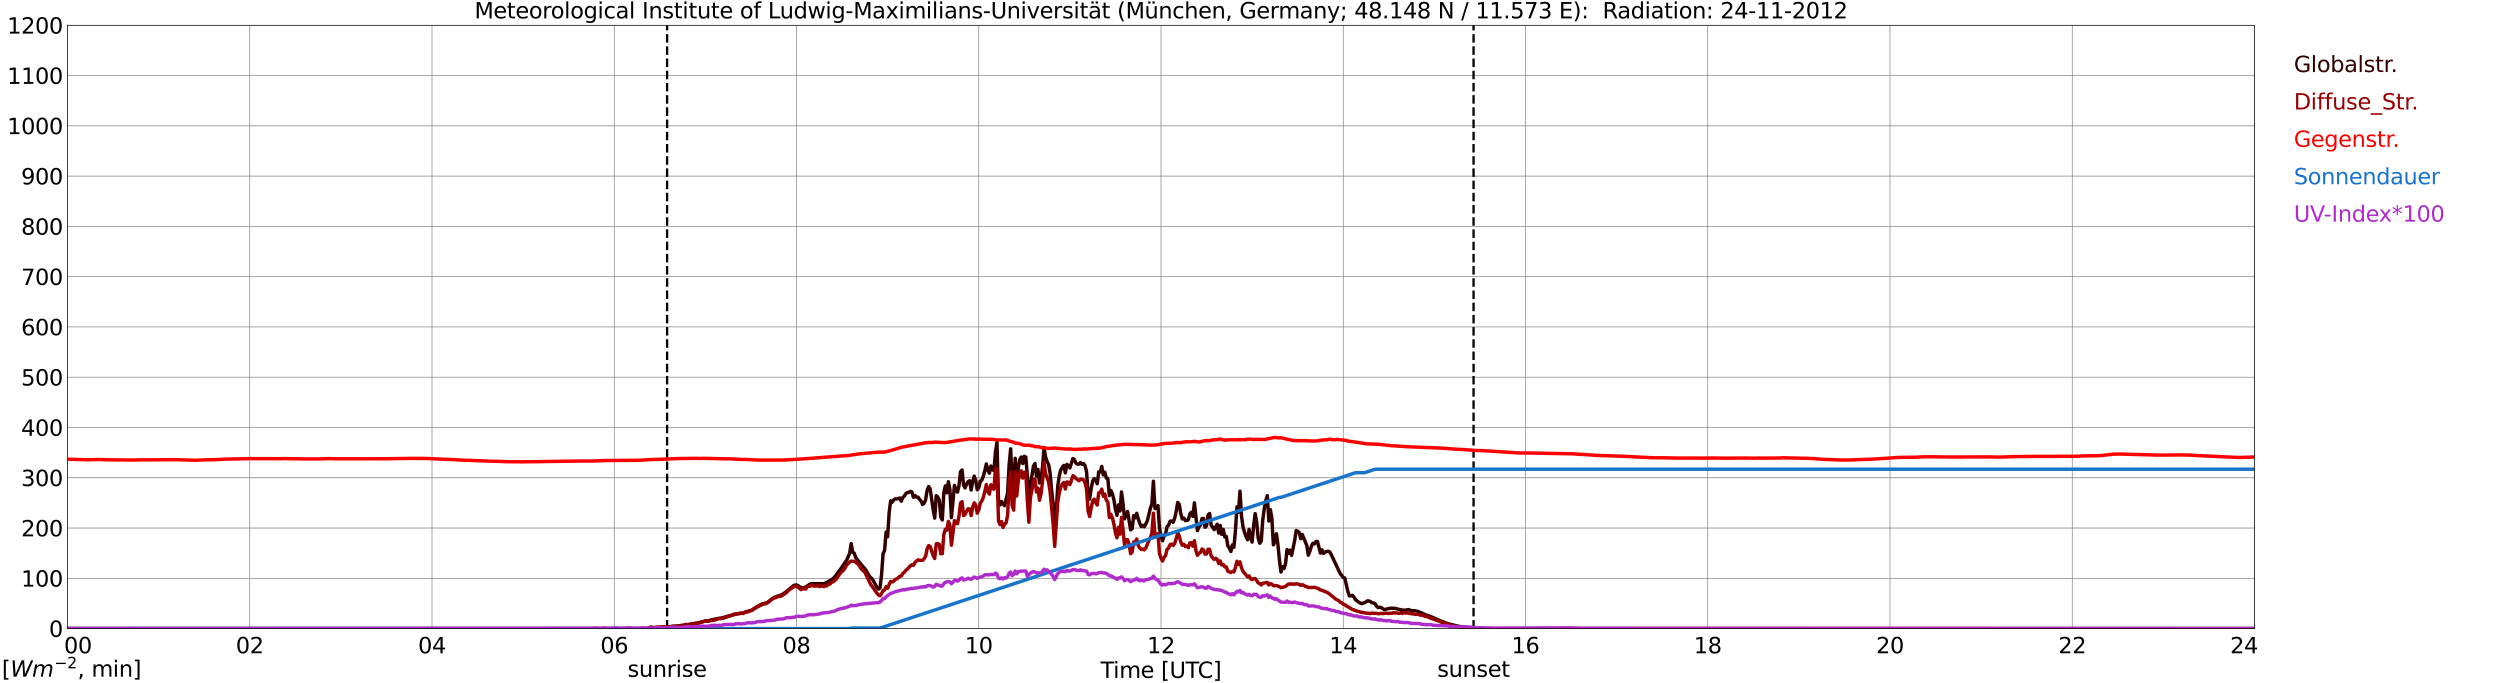 <?xml version="1.0" encoding="utf-8" standalone="no"?>
<!DOCTYPE svg PUBLIC "-//W3C//DTD SVG 1.1//EN"
  "http://www.w3.org/Graphics/SVG/1.1/DTD/svg11.dtd">
<svg xmlns:xlink="http://www.w3.org/1999/xlink" width="1085.4pt" height="296.64pt" viewBox="0 0 1085.4 296.64" xmlns="http://www.w3.org/2000/svg" version="1.1">
 <defs>
  <style type="text/css">*{stroke-linejoin: round; stroke-linecap: butt}</style>
 </defs>
 <g id="figure_1">
  <g id="patch_1">
   <path d="M 0 296.64 
L 1085.4 296.64 
L 1085.4 0 
L 0 0 
z
" style="fill: #ffffff"/>
  </g>
  <g id="axes_1">
   <g id="patch_2">
    <path d="M 29.306 272.909 
L 978.814 272.909 
L 978.814 10.976 
L 29.306 10.976 
z
" style="fill: #ffffff"/>
   </g>
   <g id="patch_3">
    <path d="M 978.814 272.909 
L 978.814 272.909 
L 978.814 10.976 
L 978.814 10.976 
z
" clip-path="url(#p1ac4b784b6)" style="fill: #d3d3d3; opacity: 0.25; stroke: #d3d3d3; stroke-linejoin: miter"/>
   </g>
   <g id="matplotlib.axis_1">
    <g id="xtick_1">
     <g id="line2d_1">
      <path d="M 29.306 272.909 
L 29.306 10.976 
" clip-path="url(#p1ac4b784b6)" style="fill: none; stroke: #808080; stroke-width: 0.3; stroke-linecap: square"/>
     </g>
     <g id="line2d_2"/>
     <g id="text_1">
      <!--    00 -->
      <g transform="translate(18.733 283.627) scale(0.095 -0.095)">
       <defs>
        <path id="DejaVuSans-20" transform="scale(0.016)"/>
        <path id="DejaVuSans-30" d="M 2034 4250 
Q 1547 4250 1301 3770 
Q 1056 3291 1056 2328 
Q 1056 1369 1301 889 
Q 1547 409 2034 409 
Q 2525 409 2770 889 
Q 3016 1369 3016 2328 
Q 3016 3291 2770 3770 
Q 2525 4250 2034 4250 
z
M 2034 4750 
Q 2819 4750 3233 4129 
Q 3647 3509 3647 2328 
Q 3647 1150 3233 529 
Q 2819 -91 2034 -91 
Q 1250 -91 836 529 
Q 422 1150 422 2328 
Q 422 3509 836 4129 
Q 1250 4750 2034 4750 
z
" transform="scale(0.016)"/>
       </defs>
       <use xlink:href="#DejaVuSans-20"/>
       <use xlink:href="#DejaVuSans-20" transform="translate(31.787 0)"/>
       <use xlink:href="#DejaVuSans-20" transform="translate(63.574 0)"/>
       <use xlink:href="#DejaVuSans-30" transform="translate(95.361 0)"/>
       <use xlink:href="#DejaVuSans-30" transform="translate(158.984 0)"/>
      </g>
     </g>
    </g>
    <g id="xtick_2">
     <g id="line2d_3">
      <path d="M 108.431 272.909 
L 108.431 10.976 
" clip-path="url(#p1ac4b784b6)" style="fill: none; stroke: #808080; stroke-width: 0.3; stroke-linecap: square"/>
     </g>
     <g id="line2d_4"/>
     <g id="text_2">
      <!-- 02 -->
      <g transform="translate(102.387 283.627) scale(0.095 -0.095)">
       <defs>
        <path id="DejaVuSans-32" d="M 1228 531 
L 3431 531 
L 3431 0 
L 469 0 
L 469 531 
Q 828 903 1448 1529 
Q 2069 2156 2228 2338 
Q 2531 2678 2651 2914 
Q 2772 3150 2772 3378 
Q 2772 3750 2511 3984 
Q 2250 4219 1831 4219 
Q 1534 4219 1204 4116 
Q 875 4013 500 3803 
L 500 4441 
Q 881 4594 1212 4672 
Q 1544 4750 1819 4750 
Q 2544 4750 2975 4387 
Q 3406 4025 3406 3419 
Q 3406 3131 3298 2873 
Q 3191 2616 2906 2266 
Q 2828 2175 2409 1742 
Q 1991 1309 1228 531 
z
" transform="scale(0.016)"/>
       </defs>
       <use xlink:href="#DejaVuSans-30"/>
       <use xlink:href="#DejaVuSans-32" transform="translate(63.623 0)"/>
      </g>
     </g>
    </g>
    <g id="xtick_3">
     <g id="line2d_5">
      <path d="M 187.557 272.909 
L 187.557 10.976 
" clip-path="url(#p1ac4b784b6)" style="fill: none; stroke: #808080; stroke-width: 0.3; stroke-linecap: square"/>
     </g>
     <g id="line2d_6"/>
     <g id="text_3">
      <!-- 04 -->
      <g transform="translate(181.513 283.627) scale(0.095 -0.095)">
       <defs>
        <path id="DejaVuSans-34" d="M 2419 4116 
L 825 1625 
L 2419 1625 
L 2419 4116 
z
M 2253 4666 
L 3047 4666 
L 3047 1625 
L 3713 1625 
L 3713 1100 
L 3047 1100 
L 3047 0 
L 2419 0 
L 2419 1100 
L 313 1100 
L 313 1709 
L 2253 4666 
z
" transform="scale(0.016)"/>
       </defs>
       <use xlink:href="#DejaVuSans-30"/>
       <use xlink:href="#DejaVuSans-34" transform="translate(63.623 0)"/>
      </g>
     </g>
    </g>
    <g id="xtick_4">
     <g id="line2d_7">
      <path d="M 266.683 272.909 
L 266.683 10.976 
" clip-path="url(#p1ac4b784b6)" style="fill: none; stroke: #808080; stroke-width: 0.3; stroke-linecap: square"/>
     </g>
     <g id="line2d_8"/>
     <g id="text_4">
      <!-- 06 -->
      <g transform="translate(260.638 283.627) scale(0.095 -0.095)">
       <defs>
        <path id="DejaVuSans-36" d="M 2113 2584 
Q 1688 2584 1439 2293 
Q 1191 2003 1191 1497 
Q 1191 994 1439 701 
Q 1688 409 2113 409 
Q 2538 409 2786 701 
Q 3034 994 3034 1497 
Q 3034 2003 2786 2293 
Q 2538 2584 2113 2584 
z
M 3366 4563 
L 3366 3988 
Q 3128 4100 2886 4159 
Q 2644 4219 2406 4219 
Q 1781 4219 1451 3797 
Q 1122 3375 1075 2522 
Q 1259 2794 1537 2939 
Q 1816 3084 2150 3084 
Q 2853 3084 3261 2657 
Q 3669 2231 3669 1497 
Q 3669 778 3244 343 
Q 2819 -91 2113 -91 
Q 1303 -91 875 529 
Q 447 1150 447 2328 
Q 447 3434 972 4092 
Q 1497 4750 2381 4750 
Q 2619 4750 2861 4703 
Q 3103 4656 3366 4563 
z
" transform="scale(0.016)"/>
       </defs>
       <use xlink:href="#DejaVuSans-30"/>
       <use xlink:href="#DejaVuSans-36" transform="translate(63.623 0)"/>
      </g>
     </g>
    </g>
    <g id="xtick_5">
     <g id="line2d_9">
      <path d="M 345.808 272.909 
L 345.808 10.976 
" clip-path="url(#p1ac4b784b6)" style="fill: none; stroke: #808080; stroke-width: 0.3; stroke-linecap: square"/>
     </g>
     <g id="line2d_10"/>
     <g id="text_5">
      <!-- 08 -->
      <g transform="translate(339.764 283.627) scale(0.095 -0.095)">
       <defs>
        <path id="DejaVuSans-38" d="M 2034 2216 
Q 1584 2216 1326 1975 
Q 1069 1734 1069 1313 
Q 1069 891 1326 650 
Q 1584 409 2034 409 
Q 2484 409 2743 651 
Q 3003 894 3003 1313 
Q 3003 1734 2745 1975 
Q 2488 2216 2034 2216 
z
M 1403 2484 
Q 997 2584 770 2862 
Q 544 3141 544 3541 
Q 544 4100 942 4425 
Q 1341 4750 2034 4750 
Q 2731 4750 3128 4425 
Q 3525 4100 3525 3541 
Q 3525 3141 3298 2862 
Q 3072 2584 2669 2484 
Q 3125 2378 3379 2068 
Q 3634 1759 3634 1313 
Q 3634 634 3220 271 
Q 2806 -91 2034 -91 
Q 1263 -91 848 271 
Q 434 634 434 1313 
Q 434 1759 690 2068 
Q 947 2378 1403 2484 
z
M 1172 3481 
Q 1172 3119 1398 2916 
Q 1625 2713 2034 2713 
Q 2441 2713 2670 2916 
Q 2900 3119 2900 3481 
Q 2900 3844 2670 4047 
Q 2441 4250 2034 4250 
Q 1625 4250 1398 4047 
Q 1172 3844 1172 3481 
z
" transform="scale(0.016)"/>
       </defs>
       <use xlink:href="#DejaVuSans-30"/>
       <use xlink:href="#DejaVuSans-38" transform="translate(63.623 0)"/>
      </g>
     </g>
    </g>
    <g id="xtick_6">
     <g id="line2d_11">
      <path d="M 424.934 272.909 
L 424.934 10.976 
" clip-path="url(#p1ac4b784b6)" style="fill: none; stroke: #808080; stroke-width: 0.3; stroke-linecap: square"/>
     </g>
     <g id="line2d_12"/>
     <g id="text_6">
      <!-- 10 -->
      <g transform="translate(418.89 283.627) scale(0.095 -0.095)">
       <defs>
        <path id="DejaVuSans-31" d="M 794 531 
L 1825 531 
L 1825 4091 
L 703 3866 
L 703 4441 
L 1819 4666 
L 2450 4666 
L 2450 531 
L 3481 531 
L 3481 0 
L 794 0 
L 794 531 
z
" transform="scale(0.016)"/>
       </defs>
       <use xlink:href="#DejaVuSans-31"/>
       <use xlink:href="#DejaVuSans-30" transform="translate(63.623 0)"/>
      </g>
     </g>
    </g>
    <g id="xtick_7">
     <g id="line2d_13">
      <path d="M 504.06 272.909 
L 504.06 10.976 
" clip-path="url(#p1ac4b784b6)" style="fill: none; stroke: #808080; stroke-width: 0.3; stroke-linecap: square"/>
     </g>
     <g id="line2d_14"/>
     <g id="text_7">
      <!-- 12 -->
      <g transform="translate(498.015 283.627) scale(0.095 -0.095)">
       <use xlink:href="#DejaVuSans-31"/>
       <use xlink:href="#DejaVuSans-32" transform="translate(63.623 0)"/>
      </g>
     </g>
    </g>
    <g id="xtick_8">
     <g id="line2d_15">
      <path d="M 583.185 272.909 
L 583.185 10.976 
" clip-path="url(#p1ac4b784b6)" style="fill: none; stroke: #808080; stroke-width: 0.3; stroke-linecap: square"/>
     </g>
     <g id="line2d_16"/>
     <g id="text_8">
      <!-- 14 -->
      <g transform="translate(577.141 283.627) scale(0.095 -0.095)">
       <use xlink:href="#DejaVuSans-31"/>
       <use xlink:href="#DejaVuSans-34" transform="translate(63.623 0)"/>
      </g>
     </g>
    </g>
    <g id="xtick_9">
     <g id="line2d_17">
      <path d="M 662.311 272.909 
L 662.311 10.976 
" clip-path="url(#p1ac4b784b6)" style="fill: none; stroke: #808080; stroke-width: 0.3; stroke-linecap: square"/>
     </g>
     <g id="line2d_18"/>
     <g id="text_9">
      <!-- 16 -->
      <g transform="translate(656.267 283.627) scale(0.095 -0.095)">
       <use xlink:href="#DejaVuSans-31"/>
       <use xlink:href="#DejaVuSans-36" transform="translate(63.623 0)"/>
      </g>
     </g>
    </g>
    <g id="xtick_10">
     <g id="line2d_19">
      <path d="M 741.437 272.909 
L 741.437 10.976 
" clip-path="url(#p1ac4b784b6)" style="fill: none; stroke: #808080; stroke-width: 0.3; stroke-linecap: square"/>
     </g>
     <g id="line2d_20"/>
     <g id="text_10">
      <!-- 18 -->
      <g transform="translate(735.392 283.627) scale(0.095 -0.095)">
       <use xlink:href="#DejaVuSans-31"/>
       <use xlink:href="#DejaVuSans-38" transform="translate(63.623 0)"/>
      </g>
     </g>
    </g>
    <g id="xtick_11">
     <g id="line2d_21">
      <path d="M 820.562 272.909 
L 820.562 10.976 
" clip-path="url(#p1ac4b784b6)" style="fill: none; stroke: #808080; stroke-width: 0.3; stroke-linecap: square"/>
     </g>
     <g id="line2d_22"/>
     <g id="text_11">
      <!-- 20 -->
      <g transform="translate(814.518 283.627) scale(0.095 -0.095)">
       <use xlink:href="#DejaVuSans-32"/>
       <use xlink:href="#DejaVuSans-30" transform="translate(63.623 0)"/>
      </g>
     </g>
    </g>
    <g id="xtick_12">
     <g id="line2d_23">
      <path d="M 899.688 272.909 
L 899.688 10.976 
" clip-path="url(#p1ac4b784b6)" style="fill: none; stroke: #808080; stroke-width: 0.3; stroke-linecap: square"/>
     </g>
     <g id="line2d_24"/>
     <g id="text_12">
      <!-- 22 -->
      <g transform="translate(893.644 283.627) scale(0.095 -0.095)">
       <use xlink:href="#DejaVuSans-32"/>
       <use xlink:href="#DejaVuSans-32" transform="translate(63.623 0)"/>
      </g>
     </g>
    </g>
    <g id="xtick_13">
     <g id="line2d_25">
      <path d="M 978.814 272.909 
L 978.814 10.976 
" clip-path="url(#p1ac4b784b6)" style="fill: none; stroke: #808080; stroke-width: 0.3; stroke-linecap: square"/>
     </g>
     <g id="line2d_26"/>
     <g id="text_13">
      <!-- 24    -->
      <g transform="translate(968.241 283.627) scale(0.095 -0.095)">
       <use xlink:href="#DejaVuSans-32"/>
       <use xlink:href="#DejaVuSans-34" transform="translate(63.623 0)"/>
       <use xlink:href="#DejaVuSans-20" transform="translate(127.246 0)"/>
       <use xlink:href="#DejaVuSans-20" transform="translate(159.033 0)"/>
       <use xlink:href="#DejaVuSans-20" transform="translate(190.82 0)"/>
      </g>
     </g>
    </g>
    <g id="text_14">
     <!-- Time [UTC] -->
     <g transform="translate(477.806 294.322) scale(0.095 -0.095)">
      <defs>
       <path id="DejaVuSans-54" d="M -19 4666 
L 3928 4666 
L 3928 4134 
L 2272 4134 
L 2272 0 
L 1638 0 
L 1638 4134 
L -19 4134 
L -19 4666 
z
" transform="scale(0.016)"/>
       <path id="DejaVuSans-69" d="M 603 3500 
L 1178 3500 
L 1178 0 
L 603 0 
L 603 3500 
z
M 603 4863 
L 1178 4863 
L 1178 4134 
L 603 4134 
L 603 4863 
z
" transform="scale(0.016)"/>
       <path id="DejaVuSans-6d" d="M 3328 2828 
Q 3544 3216 3844 3400 
Q 4144 3584 4550 3584 
Q 5097 3584 5394 3201 
Q 5691 2819 5691 2113 
L 5691 0 
L 5113 0 
L 5113 2094 
Q 5113 2597 4934 2840 
Q 4756 3084 4391 3084 
Q 3944 3084 3684 2787 
Q 3425 2491 3425 1978 
L 3425 0 
L 2847 0 
L 2847 2094 
Q 2847 2600 2669 2842 
Q 2491 3084 2119 3084 
Q 1678 3084 1418 2786 
Q 1159 2488 1159 1978 
L 1159 0 
L 581 0 
L 581 3500 
L 1159 3500 
L 1159 2956 
Q 1356 3278 1631 3431 
Q 1906 3584 2284 3584 
Q 2666 3584 2933 3390 
Q 3200 3197 3328 2828 
z
" transform="scale(0.016)"/>
       <path id="DejaVuSans-65" d="M 3597 1894 
L 3597 1613 
L 953 1613 
Q 991 1019 1311 708 
Q 1631 397 2203 397 
Q 2534 397 2845 478 
Q 3156 559 3463 722 
L 3463 178 
Q 3153 47 2828 -22 
Q 2503 -91 2169 -91 
Q 1331 -91 842 396 
Q 353 884 353 1716 
Q 353 2575 817 3079 
Q 1281 3584 2069 3584 
Q 2775 3584 3186 3129 
Q 3597 2675 3597 1894 
z
M 3022 2063 
Q 3016 2534 2758 2815 
Q 2500 3097 2075 3097 
Q 1594 3097 1305 2825 
Q 1016 2553 972 2059 
L 3022 2063 
z
" transform="scale(0.016)"/>
       <path id="DejaVuSans-5b" d="M 550 4863 
L 1875 4863 
L 1875 4416 
L 1125 4416 
L 1125 -397 
L 1875 -397 
L 1875 -844 
L 550 -844 
L 550 4863 
z
" transform="scale(0.016)"/>
       <path id="DejaVuSans-55" d="M 556 4666 
L 1191 4666 
L 1191 1831 
Q 1191 1081 1462 751 
Q 1734 422 2344 422 
Q 2950 422 3222 751 
Q 3494 1081 3494 1831 
L 3494 4666 
L 4128 4666 
L 4128 1753 
Q 4128 841 3676 375 
Q 3225 -91 2344 -91 
Q 1459 -91 1007 375 
Q 556 841 556 1753 
L 556 4666 
z
" transform="scale(0.016)"/>
       <path id="DejaVuSans-43" d="M 4122 4306 
L 4122 3641 
Q 3803 3938 3442 4084 
Q 3081 4231 2675 4231 
Q 1875 4231 1450 3742 
Q 1025 3253 1025 2328 
Q 1025 1406 1450 917 
Q 1875 428 2675 428 
Q 3081 428 3442 575 
Q 3803 722 4122 1019 
L 4122 359 
Q 3791 134 3420 21 
Q 3050 -91 2638 -91 
Q 1578 -91 968 557 
Q 359 1206 359 2328 
Q 359 3453 968 4101 
Q 1578 4750 2638 4750 
Q 3056 4750 3426 4639 
Q 3797 4528 4122 4306 
z
" transform="scale(0.016)"/>
       <path id="DejaVuSans-5d" d="M 1947 4863 
L 1947 -844 
L 622 -844 
L 622 -397 
L 1369 -397 
L 1369 4416 
L 622 4416 
L 622 4863 
L 1947 4863 
z
" transform="scale(0.016)"/>
      </defs>
      <use xlink:href="#DejaVuSans-54"/>
      <use xlink:href="#DejaVuSans-69" transform="translate(57.959 0)"/>
      <use xlink:href="#DejaVuSans-6d" transform="translate(85.742 0)"/>
      <use xlink:href="#DejaVuSans-65" transform="translate(183.154 0)"/>
      <use xlink:href="#DejaVuSans-20" transform="translate(244.678 0)"/>
      <use xlink:href="#DejaVuSans-5b" transform="translate(276.465 0)"/>
      <use xlink:href="#DejaVuSans-55" transform="translate(315.479 0)"/>
      <use xlink:href="#DejaVuSans-54" transform="translate(388.672 0)"/>
      <use xlink:href="#DejaVuSans-43" transform="translate(443.881 0)"/>
      <use xlink:href="#DejaVuSans-5d" transform="translate(513.705 0)"/>
     </g>
    </g>
   </g>
   <g id="matplotlib.axis_2">
    <g id="ytick_1">
     <g id="line2d_27">
      <path d="M 29.306 272.909 
L 978.814 272.909 
" clip-path="url(#p1ac4b784b6)" style="fill: none; stroke: #808080; stroke-width: 0.3; stroke-linecap: square"/>
     </g>
     <g id="line2d_28"/>
     <g id="text_15">
      <!-- 0 -->
      <g transform="translate(21.261 276.518) scale(0.095 -0.095)">
       <use xlink:href="#DejaVuSans-30"/>
      </g>
     </g>
    </g>
    <g id="ytick_2">
     <g id="line2d_29">
      <path d="M 29.306 251.081 
L 978.814 251.081 
" clip-path="url(#p1ac4b784b6)" style="fill: none; stroke: #808080; stroke-width: 0.3; stroke-linecap: square"/>
     </g>
     <g id="line2d_30"/>
     <g id="text_16">
      <!-- 100 -->
      <g transform="translate(9.173 254.69) scale(0.095 -0.095)">
       <use xlink:href="#DejaVuSans-31"/>
       <use xlink:href="#DejaVuSans-30" transform="translate(63.623 0)"/>
       <use xlink:href="#DejaVuSans-30" transform="translate(127.246 0)"/>
      </g>
     </g>
    </g>
    <g id="ytick_3">
     <g id="line2d_31">
      <path d="M 29.306 229.253 
L 978.814 229.253 
" clip-path="url(#p1ac4b784b6)" style="fill: none; stroke: #808080; stroke-width: 0.3; stroke-linecap: square"/>
     </g>
     <g id="line2d_32"/>
     <g id="text_17">
      <!-- 200 -->
      <g transform="translate(9.173 232.863) scale(0.095 -0.095)">
       <use xlink:href="#DejaVuSans-32"/>
       <use xlink:href="#DejaVuSans-30" transform="translate(63.623 0)"/>
       <use xlink:href="#DejaVuSans-30" transform="translate(127.246 0)"/>
      </g>
     </g>
    </g>
    <g id="ytick_4">
     <g id="line2d_33">
      <path d="M 29.306 207.426 
L 978.814 207.426 
" clip-path="url(#p1ac4b784b6)" style="fill: none; stroke: #808080; stroke-width: 0.3; stroke-linecap: square"/>
     </g>
     <g id="line2d_34"/>
     <g id="text_18">
      <!-- 300 -->
      <g transform="translate(9.173 211.035) scale(0.095 -0.095)">
       <defs>
        <path id="DejaVuSans-33" d="M 2597 2516 
Q 3050 2419 3304 2112 
Q 3559 1806 3559 1356 
Q 3559 666 3084 287 
Q 2609 -91 1734 -91 
Q 1441 -91 1130 -33 
Q 819 25 488 141 
L 488 750 
Q 750 597 1062 519 
Q 1375 441 1716 441 
Q 2309 441 2620 675 
Q 2931 909 2931 1356 
Q 2931 1769 2642 2001 
Q 2353 2234 1838 2234 
L 1294 2234 
L 1294 2753 
L 1863 2753 
Q 2328 2753 2575 2939 
Q 2822 3125 2822 3475 
Q 2822 3834 2567 4026 
Q 2313 4219 1838 4219 
Q 1578 4219 1281 4162 
Q 984 4106 628 3988 
L 628 4550 
Q 988 4650 1302 4700 
Q 1616 4750 1894 4750 
Q 2613 4750 3031 4423 
Q 3450 4097 3450 3541 
Q 3450 3153 3228 2886 
Q 3006 2619 2597 2516 
z
" transform="scale(0.016)"/>
       </defs>
       <use xlink:href="#DejaVuSans-33"/>
       <use xlink:href="#DejaVuSans-30" transform="translate(63.623 0)"/>
       <use xlink:href="#DejaVuSans-30" transform="translate(127.246 0)"/>
      </g>
     </g>
    </g>
    <g id="ytick_5">
     <g id="line2d_35">
      <path d="M 29.306 185.598 
L 978.814 185.598 
" clip-path="url(#p1ac4b784b6)" style="fill: none; stroke: #808080; stroke-width: 0.3; stroke-linecap: square"/>
     </g>
     <g id="line2d_36"/>
     <g id="text_19">
      <!-- 400 -->
      <g transform="translate(9.173 189.207) scale(0.095 -0.095)">
       <use xlink:href="#DejaVuSans-34"/>
       <use xlink:href="#DejaVuSans-30" transform="translate(63.623 0)"/>
       <use xlink:href="#DejaVuSans-30" transform="translate(127.246 0)"/>
      </g>
     </g>
    </g>
    <g id="ytick_6">
     <g id="line2d_37">
      <path d="M 29.306 163.77 
L 978.814 163.77 
" clip-path="url(#p1ac4b784b6)" style="fill: none; stroke: #808080; stroke-width: 0.3; stroke-linecap: square"/>
     </g>
     <g id="line2d_38"/>
     <g id="text_20">
      <!-- 500 -->
      <g transform="translate(9.173 167.379) scale(0.095 -0.095)">
       <defs>
        <path id="DejaVuSans-35" d="M 691 4666 
L 3169 4666 
L 3169 4134 
L 1269 4134 
L 1269 2991 
Q 1406 3038 1543 3061 
Q 1681 3084 1819 3084 
Q 2600 3084 3056 2656 
Q 3513 2228 3513 1497 
Q 3513 744 3044 326 
Q 2575 -91 1722 -91 
Q 1428 -91 1123 -41 
Q 819 9 494 109 
L 494 744 
Q 775 591 1075 516 
Q 1375 441 1709 441 
Q 2250 441 2565 725 
Q 2881 1009 2881 1497 
Q 2881 1984 2565 2268 
Q 2250 2553 1709 2553 
Q 1456 2553 1204 2497 
Q 953 2441 691 2322 
L 691 4666 
z
" transform="scale(0.016)"/>
       </defs>
       <use xlink:href="#DejaVuSans-35"/>
       <use xlink:href="#DejaVuSans-30" transform="translate(63.623 0)"/>
       <use xlink:href="#DejaVuSans-30" transform="translate(127.246 0)"/>
      </g>
     </g>
    </g>
    <g id="ytick_7">
     <g id="line2d_39">
      <path d="M 29.306 141.942 
L 978.814 141.942 
" clip-path="url(#p1ac4b784b6)" style="fill: none; stroke: #808080; stroke-width: 0.3; stroke-linecap: square"/>
     </g>
     <g id="line2d_40"/>
     <g id="text_21">
      <!-- 600 -->
      <g transform="translate(9.173 145.551) scale(0.095 -0.095)">
       <use xlink:href="#DejaVuSans-36"/>
       <use xlink:href="#DejaVuSans-30" transform="translate(63.623 0)"/>
       <use xlink:href="#DejaVuSans-30" transform="translate(127.246 0)"/>
      </g>
     </g>
    </g>
    <g id="ytick_8">
     <g id="line2d_41">
      <path d="M 29.306 120.114 
L 978.814 120.114 
" clip-path="url(#p1ac4b784b6)" style="fill: none; stroke: #808080; stroke-width: 0.3; stroke-linecap: square"/>
     </g>
     <g id="line2d_42"/>
     <g id="text_22">
      <!-- 700 -->
      <g transform="translate(9.173 123.724) scale(0.095 -0.095)">
       <defs>
        <path id="DejaVuSans-37" d="M 525 4666 
L 3525 4666 
L 3525 4397 
L 1831 0 
L 1172 0 
L 2766 4134 
L 525 4134 
L 525 4666 
z
" transform="scale(0.016)"/>
       </defs>
       <use xlink:href="#DejaVuSans-37"/>
       <use xlink:href="#DejaVuSans-30" transform="translate(63.623 0)"/>
       <use xlink:href="#DejaVuSans-30" transform="translate(127.246 0)"/>
      </g>
     </g>
    </g>
    <g id="ytick_9">
     <g id="line2d_43">
      <path d="M 29.306 98.287 
L 978.814 98.287 
" clip-path="url(#p1ac4b784b6)" style="fill: none; stroke: #808080; stroke-width: 0.3; stroke-linecap: square"/>
     </g>
     <g id="line2d_44"/>
     <g id="text_23">
      <!-- 800 -->
      <g transform="translate(9.173 101.896) scale(0.095 -0.095)">
       <use xlink:href="#DejaVuSans-38"/>
       <use xlink:href="#DejaVuSans-30" transform="translate(63.623 0)"/>
       <use xlink:href="#DejaVuSans-30" transform="translate(127.246 0)"/>
      </g>
     </g>
    </g>
    <g id="ytick_10">
     <g id="line2d_45">
      <path d="M 29.306 76.459 
L 978.814 76.459 
" clip-path="url(#p1ac4b784b6)" style="fill: none; stroke: #808080; stroke-width: 0.3; stroke-linecap: square"/>
     </g>
     <g id="line2d_46"/>
     <g id="text_24">
      <!-- 900 -->
      <g transform="translate(9.173 80.068) scale(0.095 -0.095)">
       <defs>
        <path id="DejaVuSans-39" d="M 703 97 
L 703 672 
Q 941 559 1184 500 
Q 1428 441 1663 441 
Q 2288 441 2617 861 
Q 2947 1281 2994 2138 
Q 2813 1869 2534 1725 
Q 2256 1581 1919 1581 
Q 1219 1581 811 2004 
Q 403 2428 403 3163 
Q 403 3881 828 4315 
Q 1253 4750 1959 4750 
Q 2769 4750 3195 4129 
Q 3622 3509 3622 2328 
Q 3622 1225 3098 567 
Q 2575 -91 1691 -91 
Q 1453 -91 1209 -44 
Q 966 3 703 97 
z
M 1959 2075 
Q 2384 2075 2632 2365 
Q 2881 2656 2881 3163 
Q 2881 3666 2632 3958 
Q 2384 4250 1959 4250 
Q 1534 4250 1286 3958 
Q 1038 3666 1038 3163 
Q 1038 2656 1286 2365 
Q 1534 2075 1959 2075 
z
" transform="scale(0.016)"/>
       </defs>
       <use xlink:href="#DejaVuSans-39"/>
       <use xlink:href="#DejaVuSans-30" transform="translate(63.623 0)"/>
       <use xlink:href="#DejaVuSans-30" transform="translate(127.246 0)"/>
      </g>
     </g>
    </g>
    <g id="ytick_11">
     <g id="line2d_47">
      <path d="M 29.306 54.631 
L 978.814 54.631 
" clip-path="url(#p1ac4b784b6)" style="fill: none; stroke: #808080; stroke-width: 0.3; stroke-linecap: square"/>
     </g>
     <g id="line2d_48"/>
     <g id="text_25">
      <!-- 1000 -->
      <g transform="translate(3.128 58.24) scale(0.095 -0.095)">
       <use xlink:href="#DejaVuSans-31"/>
       <use xlink:href="#DejaVuSans-30" transform="translate(63.623 0)"/>
       <use xlink:href="#DejaVuSans-30" transform="translate(127.246 0)"/>
       <use xlink:href="#DejaVuSans-30" transform="translate(190.869 0)"/>
      </g>
     </g>
    </g>
    <g id="ytick_12">
     <g id="line2d_49">
      <path d="M 29.306 32.803 
L 978.814 32.803 
" clip-path="url(#p1ac4b784b6)" style="fill: none; stroke: #808080; stroke-width: 0.3; stroke-linecap: square"/>
     </g>
     <g id="line2d_50"/>
     <g id="text_26">
      <!-- 1100 -->
      <g transform="translate(3.128 36.413) scale(0.095 -0.095)">
       <use xlink:href="#DejaVuSans-31"/>
       <use xlink:href="#DejaVuSans-31" transform="translate(63.623 0)"/>
       <use xlink:href="#DejaVuSans-30" transform="translate(127.246 0)"/>
       <use xlink:href="#DejaVuSans-30" transform="translate(190.869 0)"/>
      </g>
     </g>
    </g>
    <g id="ytick_13">
     <g id="line2d_51">
      <path d="M 29.306 10.976 
L 978.814 10.976 
" clip-path="url(#p1ac4b784b6)" style="fill: none; stroke: #808080; stroke-width: 0.3; stroke-linecap: square"/>
     </g>
     <g id="line2d_52"/>
     <g id="text_27">
      <!-- 1200 -->
      <g transform="translate(3.128 14.585) scale(0.095 -0.095)">
       <use xlink:href="#DejaVuSans-31"/>
       <use xlink:href="#DejaVuSans-32" transform="translate(63.623 0)"/>
       <use xlink:href="#DejaVuSans-30" transform="translate(127.246 0)"/>
       <use xlink:href="#DejaVuSans-30" transform="translate(190.869 0)"/>
      </g>
     </g>
    </g>
   </g>
   <g id="line2d_53">
    <path d="M 289.629 272.909 
L 289.629 10.976 
" clip-path="url(#p1ac4b784b6)" style="fill: none; stroke-dasharray: 3.7,1.6; stroke-dashoffset: 0; stroke: #000000"/>
   </g>
   <g id="line2d_54">
    <path d="M 639.76 272.909 
L 639.76 10.976 
" clip-path="url(#p1ac4b784b6)" style="fill: none; stroke-dasharray: 3.7,1.6; stroke-dashoffset: 0; stroke: #000000"/>
   </g>
   <g id="line2d_55">
    <path d="M 29.306 272.909 
L 281.189 272.909 
L 281.849 272.437 
L 283.827 272.437 
L 285.805 272.348 
L 291.739 272.023 
L 292.399 271.874 
L 294.377 271.785 
L 295.696 271.577 
L 297.674 271.311 
L 298.992 271.104 
L 302.289 270.571 
L 304.267 270.156 
L 306.246 269.683 
L 307.564 269.506 
L 309.543 268.971 
L 312.18 268.438 
L 312.839 268.41 
L 320.093 266.485 
L 322.071 266.247 
L 323.39 265.863 
L 324.708 265.359 
L 326.027 265.062 
L 326.686 264.736 
L 328.005 263.789 
L 329.983 262.693 
L 330.643 262.307 
L 331.961 261.923 
L 332.621 261.805 
L 333.28 261.539 
L 335.918 259.465 
L 337.896 258.725 
L 338.555 258.577 
L 339.874 257.955 
L 341.193 257.036 
L 344.49 254.281 
L 345.149 254.015 
L 345.808 253.956 
L 346.468 254.253 
L 347.127 254.726 
L 347.787 255.052 
L 348.446 255.2 
L 349.105 255.11 
L 349.765 254.875 
L 351.743 253.572 
L 352.402 253.393 
L 355.04 253.423 
L 356.359 253.393 
L 357.018 253.482 
L 357.677 253.452 
L 358.337 253.185 
L 359.655 252.417 
L 360.974 251.736 
L 361.634 251.232 
L 362.952 249.839 
L 363.612 248.802 
L 364.93 247.115 
L 367.568 243.234 
L 368.887 240.244 
L 369.546 236.009 
L 370.206 239.711 
L 370.865 240.154 
L 371.524 242.079 
L 373.502 244.596 
L 374.821 246.196 
L 375.481 246.908 
L 376.14 247.855 
L 377.459 250.164 
L 378.118 250.906 
L 378.777 251.439 
L 380.756 255.11 
L 381.415 255.763 
L 382.074 255.23 
L 382.734 249.573 
L 383.393 240.361 
L 384.053 238.969 
L 384.712 231.004 
L 385.371 233.016 
L 386.031 222.563 
L 386.69 217.438 
L 387.349 218.032 
L 388.009 217.023 
L 388.668 216.58 
L 389.328 216.608 
L 390.646 216.224 
L 391.306 217.586 
L 391.965 215.958 
L 392.624 215.364 
L 393.284 214.299 
L 393.943 213.854 
L 394.603 213.795 
L 395.262 213.352 
L 395.921 213.559 
L 396.581 215.899 
L 397.24 215.129 
L 397.899 215.838 
L 398.559 215.838 
L 399.218 216.787 
L 399.878 217.527 
L 400.537 219.038 
L 401.196 218.505 
L 401.856 217.054 
L 402.515 212.878 
L 403.175 211.248 
L 403.834 212.225 
L 405.153 221.319 
L 405.812 224.931 
L 406.471 215.187 
L 407.131 215.779 
L 407.79 217.082 
L 408.45 224.517 
L 409.109 225.761 
L 409.768 213.884 
L 410.428 210.953 
L 411.087 213.943 
L 411.746 209.146 
L 412.406 212.433 
L 413.065 224.724 
L 414.384 210.746 
L 415.043 212.699 
L 415.703 213.646 
L 416.362 210.833 
L 417.022 204.791 
L 417.681 204.051 
L 418.34 210.687 
L 419 211.811 
L 419.659 210.182 
L 420.318 209.056 
L 420.978 208.731 
L 421.637 212.73 
L 422.297 209.028 
L 422.956 206.716 
L 423.615 208.465 
L 424.275 212.61 
L 424.934 211.841 
L 425.593 208.938 
L 426.253 208.493 
L 426.912 206.775 
L 427.572 204.317 
L 428.231 201.416 
L 428.89 204.199 
L 429.55 205.444 
L 430.209 202.333 
L 430.869 203.933 
L 431.528 204.258 
L 432.187 196.322 
L 432.847 192.057 
L 433.506 217.082 
L 434.165 219.245 
L 434.825 217.735 
L 435.484 218.889 
L 436.144 219.542 
L 437.462 214.033 
L 438.122 201.742 
L 438.781 194.87 
L 439.44 209.204 
L 440.1 211.929 
L 440.759 199.017 
L 441.419 208.198 
L 442.078 203.429 
L 442.737 199.578 
L 443.397 198.424 
L 444.056 201.237 
L 444.716 198.099 
L 445.375 198.483 
L 446.034 206.539 
L 446.694 220.193 
L 447.353 210.508 
L 448.672 202.423 
L 449.331 201.237 
L 449.991 206.747 
L 450.65 203.844 
L 451.309 209.678 
L 451.969 207.635 
L 452.628 202.658 
L 453.287 194.455 
L 453.947 198.395 
L 454.606 200.408 
L 455.266 201.683 
L 455.925 205.533 
L 456.584 213.024 
L 457.244 218.741 
L 457.903 229.197 
L 458.563 222.236 
L 459.222 211.219 
L 459.881 206.629 
L 460.541 204.023 
L 461.2 202.896 
L 461.859 202.067 
L 462.519 205.295 
L 463.178 201.652 
L 463.838 202.126 
L 464.497 203.163 
L 465.816 199.105 
L 466.475 199.52 
L 467.134 201.061 
L 467.794 201.534 
L 468.453 201.504 
L 469.113 200.823 
L 469.772 201.563 
L 470.431 201.268 
L 471.091 202.185 
L 471.75 204.88 
L 472.409 214.417 
L 473.069 216.667 
L 473.728 212.256 
L 474.388 208.908 
L 475.047 207.783 
L 475.706 208.554 
L 476.366 210.003 
L 477.025 204.852 
L 477.685 204.911 
L 478.344 202.512 
L 479.003 206.184 
L 479.663 205.029 
L 480.322 207.546 
L 480.981 207.783 
L 481.641 215.157 
L 482.3 212.937 
L 482.96 214.417 
L 483.619 217.023 
L 484.278 221.199 
L 484.938 223.746 
L 485.597 219.215 
L 486.256 221.851 
L 486.916 213.587 
L 487.575 218.741 
L 488.235 225.257 
L 489.553 222.059 
L 490.872 230.026 
L 491.532 229.552 
L 492.191 223.895 
L 492.85 224.842 
L 493.51 222.858 
L 494.169 225.228 
L 494.828 227.123 
L 495.488 228.603 
L 496.147 228.101 
L 496.807 228.723 
L 498.125 226.117 
L 499.444 220.666 
L 500.103 218.859 
L 500.763 208.938 
L 501.422 220.784 
L 502.082 220.638 
L 502.741 219.512 
L 503.4 229.255 
L 504.06 232.722 
L 504.719 234.765 
L 505.379 232.75 
L 506.038 231.772 
L 506.697 228.633 
L 507.357 228.042 
L 508.016 226.293 
L 508.675 226.204 
L 509.335 226.739 
L 509.994 225.021 
L 510.654 222.059 
L 511.313 218.149 
L 511.972 218.889 
L 512.632 222.947 
L 513.291 225.316 
L 513.95 224.901 
L 514.61 225.997 
L 515.269 225.968 
L 515.929 225.643 
L 516.588 223.096 
L 517.247 222.384 
L 517.907 224.191 
L 518.566 218.298 
L 519.885 230.382 
L 520.544 228.782 
L 521.204 227.952 
L 521.863 225.139 
L 522.522 225.108 
L 523.182 228.93 
L 523.841 228.249 
L 524.501 223.539 
L 525.16 222.947 
L 525.819 228.011 
L 526.479 228.841 
L 527.138 229.936 
L 528.457 227.597 
L 529.116 231.447 
L 529.776 228.129 
L 530.435 232.01 
L 531.094 229.878 
L 531.754 233.134 
L 532.413 232.899 
L 533.073 236.956 
L 533.732 237.993 
L 534.391 239.445 
L 535.051 236.601 
L 535.71 237.607 
L 536.369 230.5 
L 537.029 220.044 
L 537.688 222.415 
L 538.348 213.262 
L 539.007 223.984 
L 539.666 228.782 
L 540.326 231.15 
L 540.985 232.927 
L 541.644 234.35 
L 542.304 229.847 
L 542.963 233.58 
L 543.623 235.356 
L 544.282 228.219 
L 544.941 223.006 
L 545.601 226.767 
L 546.26 233.669 
L 546.919 235.861 
L 547.579 234.942 
L 548.238 225.761 
L 548.898 220.756 
L 549.557 217.348 
L 550.216 215.187 
L 550.876 226.204 
L 551.535 221.288 
L 552.195 225.021 
L 552.854 236.542 
L 553.513 235.208 
L 554.173 231.744 
L 554.832 236.483 
L 555.491 243.293 
L 556.151 248.359 
L 556.81 246.048 
L 557.47 246.79 
L 558.129 244.686 
L 558.788 238.615 
L 559.448 240.272 
L 560.107 238.882 
L 560.766 241.132 
L 562.085 234.706 
L 562.745 230.321 
L 563.404 230.618 
L 564.063 231.15 
L 564.723 233.876 
L 565.382 232.039 
L 567.36 236.838 
L 568.02 241.014 
L 568.679 239.355 
L 569.338 237.223 
L 569.998 235.889 
L 570.657 236.155 
L 571.317 235.121 
L 571.976 235.09 
L 573.295 240.126 
L 573.954 238.733 
L 574.613 240.302 
L 575.273 239.652 
L 576.592 239.325 
L 577.251 239.563 
L 577.91 240.658 
L 581.867 249.04 
L 583.185 250.668 
L 583.845 250.965 
L 585.164 256.68 
L 585.823 258.725 
L 586.482 258.695 
L 587.142 258.487 
L 587.801 259.14 
L 588.46 260.295 
L 589.779 261.39 
L 591.098 262.071 
L 591.757 261.833 
L 592.417 261.716 
L 593.736 260.858 
L 594.395 260.945 
L 595.054 261.211 
L 595.714 261.746 
L 596.373 261.774 
L 597.032 262.189 
L 597.692 263.198 
L 598.351 263.789 
L 599.011 263.641 
L 599.67 263.789 
L 600.989 264.678 
L 603.626 264.055 
L 605.604 264.114 
L 606.923 264.44 
L 608.901 264.885 
L 610.22 264.913 
L 611.539 264.647 
L 612.858 265.121 
L 614.176 265.151 
L 615.495 265.418 
L 617.473 266.219 
L 618.792 266.869 
L 621.429 267.816 
L 623.408 268.646 
L 625.386 269.565 
L 626.045 269.742 
L 627.364 270.335 
L 628.683 270.778 
L 630.001 271.104 
L 632.639 271.785 
L 635.276 272.23 
L 637.255 272.496 
L 638.573 272.673 
L 639.892 272.704 
L 646.486 272.909 
L 978.154 272.909 
L 978.154 272.909 
" clip-path="url(#p1ac4b784b6)" style="fill: none; stroke: #330000; stroke-width: 1.5; stroke-linecap: square"/>
   </g>
   <g id="line2d_56">
    <path d="M 29.306 272.909 
L 281.189 272.909 
L 281.849 272.525 
L 282.508 272.274 
L 284.486 272.61 
L 285.145 272.315 
L 287.124 272.357 
L 287.783 272.232 
L 288.442 272.357 
L 289.761 272.02 
L 290.42 272.147 
L 291.08 272.106 
L 291.739 271.937 
L 294.377 271.896 
L 296.355 271.56 
L 297.014 271.728 
L 297.674 271.097 
L 298.992 271.433 
L 299.652 271.014 
L 300.971 270.846 
L 301.63 270.637 
L 302.949 270.805 
L 303.608 270.342 
L 306.246 269.545 
L 307.564 269.796 
L 308.224 269.504 
L 310.202 269.209 
L 312.18 268.578 
L 312.839 268.578 
L 313.499 268.412 
L 314.158 268.369 
L 314.818 268.076 
L 315.477 267.908 
L 316.136 267.53 
L 316.796 267.445 
L 317.455 267.153 
L 318.114 267.026 
L 318.774 266.607 
L 320.752 266.395 
L 321.411 266.186 
L 322.73 266.354 
L 323.39 265.85 
L 324.049 265.64 
L 324.708 265.64 
L 326.027 265.053 
L 326.686 264.926 
L 327.346 264.256 
L 328.005 264.003 
L 328.665 263.457 
L 329.324 263.248 
L 331.302 262.283 
L 331.961 262.283 
L 333.28 261.652 
L 335.258 260.015 
L 335.918 259.681 
L 336.577 259.555 
L 337.896 258.967 
L 339.215 258.799 
L 341.193 257.498 
L 342.512 256.112 
L 344.49 254.853 
L 345.149 254.475 
L 345.808 254.517 
L 346.468 255.062 
L 347.127 255.44 
L 347.787 255.986 
L 348.446 255.567 
L 349.765 255.776 
L 350.424 254.77 
L 351.083 254.517 
L 351.743 254.558 
L 352.402 253.971 
L 353.062 254.39 
L 354.38 254.475 
L 355.04 254.098 
L 355.699 254.643 
L 357.018 254.39 
L 357.677 254.685 
L 358.337 254.39 
L 358.996 254.349 
L 359.655 253.635 
L 360.315 253.593 
L 360.974 252.838 
L 361.634 252.587 
L 362.293 252.207 
L 362.952 251.537 
L 364.93 248.682 
L 366.249 247.508 
L 366.909 246.541 
L 367.568 245.367 
L 368.887 244.022 
L 369.546 243.644 
L 370.865 243.688 
L 371.524 244.022 
L 372.184 244.736 
L 372.843 245.198 
L 373.502 246.373 
L 374.162 247.213 
L 375.481 248.431 
L 378.118 253.971 
L 378.777 254.726 
L 380.756 257.581 
L 381.415 258.337 
L 382.074 258.631 
L 382.734 257.791 
L 383.393 256.363 
L 384.053 256.195 
L 384.712 254.685 
L 385.371 255.399 
L 386.031 253.761 
L 386.69 252.461 
L 387.349 252.67 
L 388.009 252.334 
L 388.668 251.537 
L 389.328 251.411 
L 390.646 250.236 
L 391.306 250.068 
L 391.965 248.977 
L 392.624 248.473 
L 393.284 247.591 
L 393.943 247.13 
L 395.262 245.618 
L 395.921 245.198 
L 396.581 245.449 
L 397.24 244.19 
L 398.559 243.057 
L 399.218 243.267 
L 400.537 243.267 
L 401.196 242.597 
L 401.856 241.547 
L 402.515 238.355 
L 403.175 236.886 
L 403.834 237.223 
L 405.153 241.211 
L 405.812 242.47 
L 406.471 236.131 
L 407.131 236.005 
L 407.79 236.341 
L 408.45 240.455 
L 409.109 240.329 
L 409.768 232.06 
L 410.428 229.751 
L 411.087 230.17 
L 411.746 226.394 
L 412.406 227.946 
L 413.065 236.718 
L 414.384 226.014 
L 415.043 226.981 
L 415.703 227.359 
L 416.362 224.126 
L 417.022 218.374 
L 417.681 217.787 
L 418.34 223.831 
L 419 223.371 
L 419.659 221.902 
L 420.318 220.893 
L 420.978 221.02 
L 421.637 223.831 
L 422.297 220.223 
L 422.956 218.333 
L 423.615 219.215 
L 424.275 222.784 
L 424.934 221.483 
L 425.593 218.418 
L 426.253 217.536 
L 426.912 215.941 
L 427.572 213.422 
L 428.231 210.401 
L 428.89 213.254 
L 429.55 214.513 
L 430.209 210.484 
L 430.869 212.121 
L 431.528 212.372 
L 432.187 203.558 
L 432.847 203.726 
L 433.506 226.141 
L 434.165 227.778 
L 434.825 226.435 
L 435.484 228.996 
L 436.144 227.568 
L 436.803 227.022 
L 437.462 223.707 
L 438.122 210.106 
L 438.781 204.732 
L 439.44 219.551 
L 440.1 221.483 
L 440.759 204.944 
L 441.419 215.353 
L 442.078 209.015 
L 442.737 205.657 
L 443.397 204.398 
L 444.056 207.546 
L 444.716 204.985 
L 445.375 205.489 
L 446.034 217.283 
L 446.694 226.728 
L 447.353 216.109 
L 448.012 212.793 
L 448.672 208.847 
L 449.331 207.923 
L 449.991 213.59 
L 450.65 211.953 
L 451.309 217.2 
L 451.969 214.303 
L 452.628 209.015 
L 453.287 200.829 
L 453.947 205.74 
L 454.606 207.295 
L 455.266 209.309 
L 455.925 213.675 
L 457.244 227.651 
L 457.903 237.223 
L 459.222 218.291 
L 459.881 214.094 
L 460.541 211.492 
L 461.2 210.106 
L 461.859 209.519 
L 462.519 212.289 
L 463.178 209.266 
L 463.838 209.392 
L 464.497 210.401 
L 465.156 208.637 
L 465.816 206.537 
L 466.475 206.915 
L 467.134 207.755 
L 468.453 208.72 
L 469.113 208.091 
L 469.772 208.133 
L 470.431 208.342 
L 471.091 209.687 
L 471.75 212.498 
L 472.409 221.902 
L 473.069 224.253 
L 473.728 220.557 
L 474.388 217.619 
L 475.047 216.696 
L 475.706 218.208 
L 476.366 219.256 
L 477.025 213.967 
L 477.685 213.799 
L 478.344 212.372 
L 479.003 215.436 
L 479.663 214.513 
L 480.322 217.2 
L 480.981 217.914 
L 481.641 224.713 
L 482.3 223.286 
L 482.96 224.84 
L 483.619 227.527 
L 484.278 231.347 
L 484.938 233.488 
L 485.597 228.954 
L 486.256 231.934 
L 486.916 224.63 
L 487.575 230.002 
L 488.235 236.635 
L 488.894 234.368 
L 489.553 234.285 
L 490.213 236.299 
L 490.872 240.37 
L 491.532 239.742 
L 492.191 235.291 
L 492.85 236.09 
L 493.51 233.99 
L 494.169 236.804 
L 494.828 237.895 
L 495.488 238.565 
L 496.147 238.355 
L 496.807 238.733 
L 497.466 237.936 
L 498.785 234.704 
L 499.444 233.403 
L 500.103 231.471 
L 500.763 222.784 
L 501.422 232.396 
L 502.082 232.984 
L 502.741 231.683 
L 503.4 240.37 
L 504.06 242.343 
L 504.719 243.561 
L 505.379 242.051 
L 506.038 241.211 
L 506.697 238.482 
L 507.357 237.936 
L 508.016 236.467 
L 508.675 236.216 
L 509.335 236.804 
L 509.994 235.922 
L 510.654 233.865 
L 511.313 231.347 
L 511.972 232.689 
L 512.632 235.291 
L 513.291 236.718 
L 513.95 236.299 
L 514.61 237.264 
L 515.269 237.055 
L 515.929 237.81 
L 516.588 235.712 
L 517.247 235.627 
L 517.907 237.14 
L 518.566 234.745 
L 519.226 239.028 
L 519.885 241.084 
L 520.544 240.202 
L 521.204 239.868 
L 521.863 238.355 
L 522.522 238.818 
L 523.182 240.582 
L 523.841 240.497 
L 524.501 238.441 
L 525.16 238.524 
L 525.819 241.252 
L 526.479 242.175 
L 527.138 242.889 
L 527.797 242.385 
L 528.457 242.848 
L 529.116 244.611 
L 529.776 243.52 
L 530.435 245.325 
L 531.094 245.072 
L 531.754 246.122 
L 532.413 246.122 
L 533.073 248.01 
L 534.391 248.556 
L 535.051 248.095 
L 535.71 248.305 
L 536.369 246.416 
L 537.029 243.688 
L 537.688 245.03 
L 538.348 243.939 
L 539.007 246.541 
L 539.666 248.01 
L 541.644 250.446 
L 542.304 250.025 
L 542.963 251.243 
L 543.623 251.662 
L 544.282 251.201 
L 544.941 251.201 
L 545.601 251.998 
L 546.26 253.089 
L 546.919 253.342 
L 547.579 253.971 
L 548.238 253.216 
L 550.216 252.88 
L 550.876 253.971 
L 551.535 253.384 
L 552.195 253.635 
L 552.854 254.266 
L 554.173 254.224 
L 555.491 254.726 
L 556.151 255.104 
L 557.47 254.853 
L 558.129 254.558 
L 559.448 253.51 
L 560.107 253.635 
L 560.766 253.467 
L 561.426 253.679 
L 562.745 253.467 
L 564.063 253.679 
L 564.723 254.181 
L 565.382 253.844 
L 566.042 254.139 
L 566.701 254.558 
L 567.36 254.726 
L 568.02 255.104 
L 568.679 254.979 
L 569.338 255.104 
L 570.657 254.979 
L 571.317 255.148 
L 572.635 255.693 
L 573.295 256.154 
L 573.954 256.28 
L 575.932 257.119 
L 576.592 257.413 
L 579.229 259.513 
L 579.889 260.1 
L 581.207 260.773 
L 581.867 261.484 
L 582.526 261.696 
L 583.185 262.366 
L 583.845 262.451 
L 584.504 263.08 
L 585.164 263.374 
L 587.142 264.634 
L 587.801 264.758 
L 588.46 265.094 
L 591.098 265.85 
L 592.417 266.061 
L 593.076 266.23 
L 593.736 266.186 
L 595.054 266.395 
L 595.714 266.144 
L 596.373 266.312 
L 597.692 266.271 
L 598.351 266.481 
L 599.67 266.312 
L 600.329 266.395 
L 601.648 266.23 
L 602.967 266.354 
L 603.626 266.186 
L 604.286 266.312 
L 604.945 265.976 
L 605.604 266.186 
L 606.264 266.061 
L 606.923 266.271 
L 607.582 266.312 
L 608.242 265.976 
L 608.901 266.354 
L 609.561 265.935 
L 610.22 266.144 
L 610.879 266.103 
L 612.198 266.312 
L 612.858 266.481 
L 613.517 266.481 
L 614.176 266.69 
L 615.495 266.649 
L 616.814 267.109 
L 617.473 267.068 
L 618.792 267.655 
L 619.451 267.655 
L 621.429 268.537 
L 622.089 268.705 
L 622.748 268.999 
L 623.408 269.168 
L 624.726 269.67 
L 625.386 269.923 
L 626.045 270.3 
L 626.705 270.342 
L 628.023 270.761 
L 629.342 271.475 
L 630.001 271.392 
L 630.661 271.601 
L 631.32 271.601 
L 631.98 272.064 
L 632.639 271.979 
L 633.298 272.357 
L 633.958 272.106 
L 634.617 272.274 
L 635.276 272.693 
L 635.936 272.61 
L 636.595 272.651 
L 637.255 272.819 
L 637.914 272.734 
L 638.573 272.861 
L 639.233 272.734 
L 640.552 272.909 
L 978.154 272.909 
L 978.154 272.909 
" clip-path="url(#p1ac4b784b6)" style="fill: none; stroke: #990000; stroke-width: 1.5; stroke-linecap: square"/>
   </g>
   <g id="line2d_57">
    <path d="M 29.306 199.356 
L 37.878 199.616 
L 43.153 199.491 
L 45.131 199.578 
L 47.768 199.635 
L 58.319 199.729 
L 60.956 199.629 
L 63.594 199.664 
L 64.912 199.648 
L 76.781 199.557 
L 78.759 199.642 
L 80.078 199.692 
L 83.375 199.79 
L 85.353 199.81 
L 88.65 199.666 
L 93.925 199.546 
L 97.881 199.338 
L 107.772 199.131 
L 109.091 199.081 
L 110.41 199.12 
L 120.96 199.153 
L 123.597 199.103 
L 126.235 199.159 
L 134.807 199.268 
L 140.082 199.21 
L 141.4 199.142 
L 142.719 199.107 
L 146.016 199.196 
L 168.435 199.17 
L 172.391 199.085 
L 176.348 199.048 
L 178.326 199.002 
L 184.26 199.024 
L 196.788 199.544 
L 200.745 199.795 
L 202.723 199.838 
L 213.932 200.268 
L 215.91 200.281 
L 219.207 200.438 
L 227.12 200.495 
L 235.033 200.41 
L 238.329 200.345 
L 240.308 200.321 
L 254.155 200.135 
L 258.111 200.15 
L 261.408 199.971 
L 277.892 199.814 
L 281.849 199.554 
L 287.783 199.371 
L 293.058 199.144 
L 295.036 199.068 
L 296.355 199.063 
L 302.949 198.978 
L 303.608 199.052 
L 305.586 198.985 
L 312.839 199.155 
L 314.158 199.201 
L 316.796 199.199 
L 322.071 199.469 
L 323.39 199.452 
L 329.324 199.753 
L 339.874 199.753 
L 348.446 199.247 
L 351.083 199.057 
L 362.293 198.208 
L 364.93 197.987 
L 368.227 197.778 
L 372.184 197.162 
L 373.502 197.007 
L 381.415 196.302 
L 383.393 196.293 
L 384.712 196.112 
L 386.031 195.791 
L 388.668 195.025 
L 389.987 194.576 
L 391.306 194.198 
L 395.262 193.449 
L 397.899 192.978 
L 401.856 192.225 
L 402.515 192.203 
L 403.175 192.068 
L 404.493 192.181 
L 405.812 191.945 
L 410.428 192.174 
L 417.022 191.083 
L 418.34 190.952 
L 419 190.773 
L 420.318 190.644 
L 420.978 190.526 
L 421.637 190.618 
L 422.956 190.588 
L 423.615 190.716 
L 424.934 190.631 
L 426.912 190.699 
L 431.528 190.753 
L 432.187 190.956 
L 432.847 191.033 
L 434.165 191.039 
L 436.803 191.02 
L 437.462 191.181 
L 438.122 191.472 
L 439.44 191.825 
L 440.1 191.993 
L 440.759 192.373 
L 442.078 192.469 
L 443.397 192.86 
L 444.056 193.168 
L 445.375 193.338 
L 446.694 193.24 
L 448.012 193.595 
L 448.672 193.633 
L 449.331 193.903 
L 451.309 194.028 
L 451.969 194.298 
L 455.266 194.706 
L 457.903 194.51 
L 463.178 194.99 
L 464.497 194.909 
L 465.816 195.071 
L 467.134 195.117 
L 468.453 195.003 
L 469.772 195.058 
L 470.431 194.872 
L 471.75 194.947 
L 473.728 194.772 
L 475.047 194.656 
L 475.706 194.746 
L 476.366 194.527 
L 477.025 194.632 
L 479.663 194.095 
L 480.322 193.86 
L 481.641 193.718 
L 483.619 193.373 
L 488.235 192.91 
L 497.466 193.124 
L 499.444 193.261 
L 501.422 193.198 
L 502.741 193.074 
L 504.06 192.781 
L 506.038 192.515 
L 509.335 192.395 
L 510.654 192.113 
L 512.632 192.212 
L 513.291 191.993 
L 513.95 191.985 
L 514.61 191.819 
L 517.247 191.79 
L 518.566 191.616 
L 520.544 191.904 
L 521.863 191.635 
L 522.522 191.437 
L 523.841 191.245 
L 524.501 191.369 
L 525.819 191.138 
L 526.479 190.991 
L 528.457 190.839 
L 529.116 190.692 
L 529.776 190.664 
L 530.435 190.771 
L 531.094 191.035 
L 532.413 191.079 
L 533.073 190.932 
L 535.71 190.924 
L 536.369 190.998 
L 537.688 190.839 
L 538.348 190.987 
L 539.666 190.839 
L 540.326 190.908 
L 540.985 190.826 
L 541.644 190.627 
L 542.304 190.701 
L 542.963 190.614 
L 543.623 190.797 
L 544.282 190.841 
L 544.941 190.74 
L 548.898 190.817 
L 553.513 189.898 
L 555.491 190.155 
L 556.151 190.014 
L 558.129 190.526 
L 560.107 190.996 
L 560.766 191.063 
L 561.426 191.247 
L 565.382 191.347 
L 566.042 191.284 
L 568.679 191.419 
L 569.998 191.463 
L 571.976 191.41 
L 573.954 191.053 
L 575.932 190.939 
L 577.251 190.681 
L 577.91 190.738 
L 578.57 190.915 
L 579.889 190.874 
L 580.548 190.714 
L 581.867 190.954 
L 583.845 191.129 
L 585.823 191.587 
L 587.801 191.838 
L 591.757 192.443 
L 593.076 192.67 
L 598.351 192.882 
L 604.286 193.53 
L 605.604 193.569 
L 610.22 193.908 
L 626.045 194.567 
L 631.32 194.962 
L 635.276 195.176 
L 641.211 195.606 
L 643.848 195.667 
L 645.827 195.774 
L 648.464 195.94 
L 659.014 196.632 
L 668.905 196.732 
L 670.883 196.815 
L 682.752 197.027 
L 686.708 197.315 
L 687.368 197.271 
L 689.346 197.444 
L 691.324 197.583 
L 693.961 197.749 
L 695.939 197.793 
L 701.874 198.016 
L 703.193 198.031 
L 717.699 198.736 
L 720.337 198.758 
L 722.315 198.756 
L 726.271 198.83 
L 728.249 198.873 
L 737.48 198.865 
L 739.459 198.904 
L 742.756 198.847 
L 744.074 198.849 
L 748.031 198.902 
L 752.646 198.906 
L 753.965 198.865 
L 758.581 198.88 
L 763.196 198.906 
L 763.856 198.847 
L 765.174 198.906 
L 773.087 198.838 
L 773.746 198.74 
L 782.978 198.969 
L 784.956 198.948 
L 785.615 199.052 
L 786.934 199.065 
L 788.253 199.196 
L 792.868 199.498 
L 794.187 199.515 
L 798.143 199.69 
L 800.122 199.714 
L 802.1 199.716 
L 812.65 199.347 
L 817.925 199.037 
L 821.222 198.808 
L 823.2 198.633 
L 825.178 198.574 
L 829.794 198.522 
L 831.112 198.533 
L 835.069 198.332 
L 837.706 198.326 
L 840.344 198.332 
L 842.981 198.391 
L 848.916 198.411 
L 863.422 198.371 
L 868.038 198.459 
L 873.972 198.247 
L 879.247 198.203 
L 882.544 198.144 
L 892.435 198.153 
L 894.413 198.077 
L 899.688 198.131 
L 904.963 197.952 
L 908.26 197.865 
L 910.898 197.858 
L 912.216 197.784 
L 917.491 197.18 
L 920.129 197.129 
L 933.976 197.498 
L 935.295 197.559 
L 938.592 197.579 
L 943.207 197.54 
L 946.504 197.5 
L 947.823 197.529 
L 951.12 197.599 
L 952.438 197.693 
L 953.757 197.782 
L 971.561 198.603 
L 972.879 198.622 
L 974.857 198.535 
L 978.154 198.43 
L 978.154 198.43 
" clip-path="url(#p1ac4b784b6)" style="fill: none; stroke: #ff0000; stroke-width: 1.5; stroke-linecap: square"/>
   </g>
   <g id="line2d_58">
    <path d="M 29.306 272.909 
L 368.887 272.909 
L 369.546 272.691 
L 382.074 272.691 
L 504.06 232.309 
L 506.038 232.309 
L 555.491 215.938 
L 556.151 215.938 
L 588.46 205.243 
L 592.417 205.243 
L 597.032 203.715 
L 978.154 203.715 
L 978.154 203.715 
" clip-path="url(#p1ac4b784b6)" style="fill: none; stroke: #1773cc; stroke-width: 1.5; stroke-linecap: square"/>
   </g>
   <g id="line2d_59">
    <path d="M 29.306 272.909 
L 256.792 272.8 
L 258.77 272.625 
L 259.43 272.8 
L 261.408 272.8 
L 262.067 272.603 
L 263.386 272.669 
L 264.045 272.8 
L 266.023 272.8 
L 266.683 272.603 
L 268.002 272.625 
L 268.661 272.8 
L 271.298 272.8 
L 271.958 272.603 
L 273.277 272.581 
L 274.595 272.778 
L 277.892 272.756 
L 278.552 272.56 
L 279.87 272.581 
L 280.53 272.734 
L 283.827 272.712 
L 284.486 272.494 
L 286.464 272.516 
L 287.124 272.647 
L 290.42 272.581 
L 291.08 272.341 
L 293.058 272.298 
L 293.717 272.45 
L 297.014 272.341 
L 297.674 272.101 
L 298.992 272.058 
L 300.311 272.188 
L 302.949 272.079 
L 303.608 271.817 
L 304.927 271.839 
L 306.246 271.905 
L 308.224 271.796 
L 308.883 271.534 
L 310.202 271.49 
L 310.861 271.599 
L 313.499 271.468 
L 314.158 271.228 
L 315.477 271.119 
L 317.455 271.163 
L 318.774 271.097 
L 319.433 270.835 
L 320.752 270.77 
L 321.411 270.901 
L 323.39 270.748 
L 324.049 270.486 
L 325.368 270.355 
L 326.027 270.464 
L 328.005 270.246 
L 328.665 269.94 
L 329.324 269.853 
L 330.643 269.897 
L 331.961 269.766 
L 332.621 269.482 
L 333.94 269.373 
L 334.599 269.416 
L 336.577 269.176 
L 337.236 268.849 
L 339.874 268.718 
L 340.533 268.609 
L 341.193 268.259 
L 341.852 268.15 
L 343.171 268.15 
L 345.149 267.91 
L 345.808 267.583 
L 346.468 267.539 
L 347.787 267.67 
L 349.765 267.408 
L 350.424 267.081 
L 351.743 266.841 
L 353.062 266.906 
L 355.699 266.601 
L 356.359 266.273 
L 358.337 266.011 
L 358.996 266.033 
L 362.293 265.313 
L 362.952 265.116 
L 363.612 264.636 
L 365.59 264.156 
L 366.909 263.872 
L 368.887 263.195 
L 369.546 262.759 
L 370.206 262.955 
L 372.184 262.803 
L 372.843 262.497 
L 375.481 262.148 
L 381.415 261.602 
L 382.074 261.362 
L 382.734 260.729 
L 383.393 259.812 
L 384.053 259.921 
L 384.712 259.07 
L 386.69 257.629 
L 387.349 257.477 
L 388.668 256.909 
L 391.965 256.036 
L 392.624 256.123 
L 393.943 255.774 
L 395.921 255.468 
L 396.581 255.49 
L 397.24 255.272 
L 397.899 255.272 
L 399.878 254.857 
L 400.537 254.879 
L 401.196 254.704 
L 401.856 254.835 
L 402.515 254.312 
L 403.175 254.181 
L 403.834 254.246 
L 405.153 254.879 
L 405.812 254.639 
L 406.471 253.657 
L 407.131 253.984 
L 407.79 254.071 
L 408.45 254.464 
L 409.109 254.421 
L 409.768 253.373 
L 410.428 252.871 
L 411.087 252.609 
L 411.746 252.478 
L 412.406 252.587 
L 413.065 253.438 
L 413.725 252.827 
L 414.384 251.954 
L 415.043 251.976 
L 415.703 252.303 
L 416.362 251.91 
L 417.022 251.234 
L 417.681 250.906 
L 418.34 251.823 
L 419.659 251.43 
L 420.318 251.037 
L 421.637 251.561 
L 422.956 250.535 
L 423.615 250.754 
L 424.275 251.103 
L 425.593 250.535 
L 426.253 250.404 
L 426.912 250.121 
L 427.572 249.531 
L 428.231 249.488 
L 428.89 249.64 
L 430.209 249.4 
L 431.528 249.488 
L 432.187 248.811 
L 432.847 249.269 
L 433.506 251.059 
L 434.165 251.277 
L 434.825 250.885 
L 435.484 251.365 
L 436.144 250.797 
L 436.803 250.994 
L 437.462 250.47 
L 438.122 248.811 
L 438.781 248.353 
L 439.44 249.924 
L 440.1 249.4 
L 440.759 247.938 
L 441.419 249.117 
L 442.078 248.178 
L 442.737 248.134 
L 443.397 247.938 
L 445.375 247.916 
L 446.034 250.252 
L 447.353 248.789 
L 448.672 248.112 
L 449.331 248.331 
L 449.991 248.745 
L 451.309 248.745 
L 451.969 248.767 
L 453.287 247.13 
L 453.947 247.589 
L 454.606 247.414 
L 455.925 248.615 
L 457.244 250.186 
L 457.903 251.627 
L 459.222 249.051 
L 460.541 247.981 
L 461.2 248.112 
L 461.859 247.981 
L 462.519 248.222 
L 463.178 247.654 
L 463.838 247.981 
L 465.156 247.72 
L 465.816 247.283 
L 466.475 247.261 
L 467.134 247.545 
L 468.453 247.741 
L 469.113 247.392 
L 469.772 247.676 
L 471.75 247.96 
L 472.409 249.357 
L 473.069 249.597 
L 473.728 249.095 
L 475.047 248.876 
L 475.706 249.138 
L 476.366 249.007 
L 477.025 248.615 
L 478.344 248.527 
L 479.003 248.767 
L 479.663 248.724 
L 480.981 249.313 
L 481.641 249.99 
L 482.3 250.033 
L 482.96 250.339 
L 483.619 250.797 
L 484.278 251.016 
L 484.938 251.561 
L 485.597 250.928 
L 486.256 250.885 
L 486.916 250.448 
L 487.575 251.168 
L 488.235 252.151 
L 488.894 251.692 
L 489.553 251.649 
L 490.213 251.91 
L 490.872 252.522 
L 492.191 251.823 
L 492.85 251.758 
L 493.51 251.037 
L 494.169 251.845 
L 494.828 252.129 
L 495.488 251.845 
L 496.147 252.129 
L 496.807 252.151 
L 497.466 251.649 
L 498.785 251.496 
L 499.444 251.125 
L 500.103 251.103 
L 500.763 250.121 
L 501.422 251.037 
L 502.082 251.67 
L 502.741 251.801 
L 503.4 252.871 
L 504.06 253.7 
L 504.719 254.028 
L 505.379 253.679 
L 506.038 253.94 
L 507.357 253.286 
L 508.016 253.438 
L 509.994 253.242 
L 511.313 252.543 
L 512.632 253.177 
L 513.291 253.722 
L 514.61 253.744 
L 515.929 254.137 
L 516.588 253.831 
L 517.907 253.962 
L 518.566 253.482 
L 519.885 255.163 
L 521.863 254.726 
L 522.522 254.923 
L 523.182 255.381 
L 523.841 255.316 
L 524.501 254.595 
L 525.16 254.945 
L 525.819 255.447 
L 527.138 255.927 
L 528.457 256.014 
L 530.435 256.385 
L 531.754 257.062 
L 532.413 257.215 
L 533.073 257.717 
L 533.732 257.869 
L 534.391 258.241 
L 535.051 257.739 
L 535.71 258.262 
L 537.029 256.691 
L 537.688 256.975 
L 538.348 256.32 
L 539.007 257.411 
L 539.666 257.193 
L 540.326 257.76 
L 541.644 258.35 
L 542.304 258.022 
L 542.963 258.568 
L 543.623 258.655 
L 544.282 258 
L 545.601 258.088 
L 546.26 259.048 
L 546.919 259.288 
L 547.579 259.245 
L 548.238 258.655 
L 548.898 258.786 
L 550.216 258.262 
L 550.876 259.376 
L 551.535 258.786 
L 552.195 259.55 
L 552.854 259.812 
L 553.513 260.205 
L 554.173 259.943 
L 554.832 260.532 
L 555.491 260.904 
L 556.151 261.406 
L 558.129 261.537 
L 558.788 260.925 
L 559.448 261.558 
L 560.107 261.384 
L 560.766 261.668 
L 561.426 261.602 
L 562.085 261.34 
L 562.745 261.646 
L 564.063 261.908 
L 564.723 262.126 
L 565.382 261.951 
L 566.042 262.41 
L 566.701 262.584 
L 567.36 262.497 
L 568.02 263.086 
L 570.657 263.086 
L 571.317 263.392 
L 572.635 263.479 
L 573.295 263.916 
L 574.613 264.178 
L 575.273 264.309 
L 575.932 264.178 
L 576.592 264.549 
L 577.91 264.876 
L 578.57 265.073 
L 579.229 265.029 
L 579.889 265.466 
L 580.548 265.596 
L 581.207 265.553 
L 581.867 265.968 
L 583.845 266.382 
L 584.504 266.36 
L 585.164 266.797 
L 585.823 266.95 
L 586.482 266.884 
L 587.142 267.234 
L 588.46 267.496 
L 589.12 267.386 
L 589.779 267.779 
L 590.439 267.867 
L 591.098 267.801 
L 591.757 268.085 
L 593.076 268.281 
L 593.736 268.216 
L 595.054 268.609 
L 596.373 268.827 
L 597.032 268.652 
L 597.692 269.023 
L 599.011 269.198 
L 599.67 269.045 
L 600.329 269.373 
L 602.307 269.569 
L 602.967 269.416 
L 603.626 269.504 
L 604.286 269.787 
L 606.264 269.897 
L 606.923 269.787 
L 607.582 270.115 
L 610.22 270.311 
L 610.879 270.202 
L 612.198 270.551 
L 614.176 270.726 
L 616.154 270.704 
L 616.814 270.988 
L 619.451 271.228 
L 621.429 271.163 
L 622.089 271.468 
L 626.705 271.665 
L 628.023 271.665 
L 628.683 271.752 
L 629.342 271.992 
L 634.617 272.276 
L 635.936 272.145 
L 637.914 272.21 
L 641.211 272.56 
L 649.783 272.734 
L 678.796 272.625 
L 680.774 272.581 
L 683.411 272.647 
L 686.049 272.8 
L 978.154 272.909 
L 978.154 272.909 
" clip-path="url(#p1ac4b784b6)" style="fill: none; stroke: #b02bcc; stroke-width: 1.5; stroke-linecap: square"/>
   </g>
   <g id="patch_4">
    <path d="M 29.306 272.909 
L 29.306 10.976 
" style="fill: none; stroke: #000000; stroke-width: 0.3; stroke-linejoin: miter; stroke-linecap: square"/>
   </g>
   <g id="patch_5">
    <path d="M 978.814 272.909 
L 978.814 10.976 
" style="fill: none; stroke: #000000; stroke-width: 0.3; stroke-linejoin: miter; stroke-linecap: square"/>
   </g>
   <g id="patch_6">
    <path d="M 29.306 272.909 
L 978.814 272.909 
" style="fill: none; stroke: #000000; stroke-width: 0.3; stroke-linejoin: miter; stroke-linecap: square"/>
   </g>
   <g id="patch_7">
    <path d="M 29.306 10.976 
L 978.814 10.976 
" style="fill: none; stroke: #000000; stroke-width: 0.3; stroke-linejoin: miter; stroke-linecap: square"/>
   </g>
   <g id="text_28">
    <!-- sunrise -->
    <g transform="translate(272.465 293.863) scale(0.095 -0.095)">
     <defs>
      <path id="DejaVuSans-73" d="M 2834 3397 
L 2834 2853 
Q 2591 2978 2328 3040 
Q 2066 3103 1784 3103 
Q 1356 3103 1142 2972 
Q 928 2841 928 2578 
Q 928 2378 1081 2264 
Q 1234 2150 1697 2047 
L 1894 2003 
Q 2506 1872 2764 1633 
Q 3022 1394 3022 966 
Q 3022 478 2636 193 
Q 2250 -91 1575 -91 
Q 1294 -91 989 -36 
Q 684 19 347 128 
L 347 722 
Q 666 556 975 473 
Q 1284 391 1588 391 
Q 1994 391 2212 530 
Q 2431 669 2431 922 
Q 2431 1156 2273 1281 
Q 2116 1406 1581 1522 
L 1381 1569 
Q 847 1681 609 1914 
Q 372 2147 372 2553 
Q 372 3047 722 3315 
Q 1072 3584 1716 3584 
Q 2034 3584 2315 3537 
Q 2597 3491 2834 3397 
z
" transform="scale(0.016)"/>
      <path id="DejaVuSans-75" d="M 544 1381 
L 544 3500 
L 1119 3500 
L 1119 1403 
Q 1119 906 1312 657 
Q 1506 409 1894 409 
Q 2359 409 2629 706 
Q 2900 1003 2900 1516 
L 2900 3500 
L 3475 3500 
L 3475 0 
L 2900 0 
L 2900 538 
Q 2691 219 2414 64 
Q 2138 -91 1772 -91 
Q 1169 -91 856 284 
Q 544 659 544 1381 
z
M 1991 3584 
L 1991 3584 
z
" transform="scale(0.016)"/>
      <path id="DejaVuSans-6e" d="M 3513 2113 
L 3513 0 
L 2938 0 
L 2938 2094 
Q 2938 2591 2744 2837 
Q 2550 3084 2163 3084 
Q 1697 3084 1428 2787 
Q 1159 2491 1159 1978 
L 1159 0 
L 581 0 
L 581 3500 
L 1159 3500 
L 1159 2956 
Q 1366 3272 1645 3428 
Q 1925 3584 2291 3584 
Q 2894 3584 3203 3211 
Q 3513 2838 3513 2113 
z
" transform="scale(0.016)"/>
      <path id="DejaVuSans-72" d="M 2631 2963 
Q 2534 3019 2420 3045 
Q 2306 3072 2169 3072 
Q 1681 3072 1420 2755 
Q 1159 2438 1159 1844 
L 1159 0 
L 581 0 
L 581 3500 
L 1159 3500 
L 1159 2956 
Q 1341 3275 1631 3429 
Q 1922 3584 2338 3584 
Q 2397 3584 2469 3576 
Q 2541 3569 2628 3553 
L 2631 2963 
z
" transform="scale(0.016)"/>
     </defs>
     <use xlink:href="#DejaVuSans-73"/>
     <use xlink:href="#DejaVuSans-75" transform="translate(52.1 0)"/>
     <use xlink:href="#DejaVuSans-6e" transform="translate(115.479 0)"/>
     <use xlink:href="#DejaVuSans-72" transform="translate(178.857 0)"/>
     <use xlink:href="#DejaVuSans-69" transform="translate(219.971 0)"/>
     <use xlink:href="#DejaVuSans-73" transform="translate(247.754 0)"/>
     <use xlink:href="#DejaVuSans-65" transform="translate(299.854 0)"/>
    </g>
   </g>
   <g id="text_29">
    <!-- sunset -->
    <g transform="translate(624.006 293.863) scale(0.095 -0.095)">
     <defs>
      <path id="DejaVuSans-74" d="M 1172 4494 
L 1172 3500 
L 2356 3500 
L 2356 3053 
L 1172 3053 
L 1172 1153 
Q 1172 725 1289 603 
Q 1406 481 1766 481 
L 2356 481 
L 2356 0 
L 1766 0 
Q 1100 0 847 248 
Q 594 497 594 1153 
L 594 3053 
L 172 3053 
L 172 3500 
L 594 3500 
L 594 4494 
L 1172 4494 
z
" transform="scale(0.016)"/>
     </defs>
     <use xlink:href="#DejaVuSans-73"/>
     <use xlink:href="#DejaVuSans-75" transform="translate(52.1 0)"/>
     <use xlink:href="#DejaVuSans-6e" transform="translate(115.479 0)"/>
     <use xlink:href="#DejaVuSans-73" transform="translate(178.857 0)"/>
     <use xlink:href="#DejaVuSans-65" transform="translate(230.957 0)"/>
     <use xlink:href="#DejaVuSans-74" transform="translate(292.48 0)"/>
    </g>
   </g>
   <g id="text_30">
    <!-- [$Wm^{-2}$, min] -->
    <g transform="translate(0.821 293.863) scale(0.095 -0.095)">
     <defs>
      <path id="DejaVuSans-Oblique-57" d="M 616 4666 
L 1228 4666 
L 1453 697 
L 3213 4666 
L 3916 4666 
L 4147 697 
L 5888 4666 
L 6528 4666 
L 4453 0 
L 3659 0 
L 3444 3891 
L 1697 0 
L 903 0 
L 616 4666 
z
" transform="scale(0.016)"/>
      <path id="DejaVuSans-Oblique-6d" d="M 5747 2113 
L 5338 0 
L 4763 0 
L 5166 2094 
Q 5191 2228 5203 2325 
Q 5216 2422 5216 2491 
Q 5216 2772 5059 2928 
Q 4903 3084 4622 3084 
Q 4203 3084 3875 2770 
Q 3547 2456 3450 1953 
L 3066 0 
L 2491 0 
L 2900 2094 
Q 2925 2209 2937 2307 
Q 2950 2406 2950 2484 
Q 2950 2769 2794 2926 
Q 2638 3084 2363 3084 
Q 1938 3084 1609 2770 
Q 1281 2456 1184 1953 
L 800 0 
L 225 0 
L 909 3500 
L 1484 3500 
L 1375 2956 
Q 1609 3263 1923 3423 
Q 2238 3584 2597 3584 
Q 2978 3584 3223 3384 
Q 3469 3184 3519 2828 
Q 3781 3197 4126 3390 
Q 4472 3584 4856 3584 
Q 5306 3584 5551 3325 
Q 5797 3066 5797 2591 
Q 5797 2488 5784 2364 
Q 5772 2241 5747 2113 
z
" transform="scale(0.016)"/>
      <path id="DejaVuSans-2212" d="M 678 2272 
L 4684 2272 
L 4684 1741 
L 678 1741 
L 678 2272 
z
" transform="scale(0.016)"/>
      <path id="DejaVuSans-2c" d="M 750 794 
L 1409 794 
L 1409 256 
L 897 -744 
L 494 -744 
L 750 256 
L 750 794 
z
" transform="scale(0.016)"/>
     </defs>
     <use xlink:href="#DejaVuSans-5b" transform="translate(0 0.766)"/>
     <use xlink:href="#DejaVuSans-Oblique-57" transform="translate(39.014 0.766)"/>
     <use xlink:href="#DejaVuSans-Oblique-6d" transform="translate(137.891 0.766)"/>
     <use xlink:href="#DejaVuSans-2212" transform="translate(239.953 39.047) scale(0.7)"/>
     <use xlink:href="#DejaVuSans-32" transform="translate(298.605 39.047) scale(0.7)"/>
     <use xlink:href="#DejaVuSans-2c" transform="translate(345.875 0.766)"/>
     <use xlink:href="#DejaVuSans-20" transform="translate(377.663 0.766)"/>
     <use xlink:href="#DejaVuSans-6d" transform="translate(409.45 0.766)"/>
     <use xlink:href="#DejaVuSans-69" transform="translate(506.862 0.766)"/>
     <use xlink:href="#DejaVuSans-6e" transform="translate(534.645 0.766)"/>
     <use xlink:href="#DejaVuSans-5d" transform="translate(598.024 0.766)"/>
    </g>
   </g>
   <g id="text_31">
    <!-- Globalstr. -->
    <g style="fill: #330000" transform="translate(995.905 31.291) scale(0.095 -0.095)">
     <defs>
      <path id="DejaVuSans-47" d="M 3809 666 
L 3809 1919 
L 2778 1919 
L 2778 2438 
L 4434 2438 
L 4434 434 
Q 4069 175 3628 42 
Q 3188 -91 2688 -91 
Q 1594 -91 976 548 
Q 359 1188 359 2328 
Q 359 3472 976 4111 
Q 1594 4750 2688 4750 
Q 3144 4750 3555 4637 
Q 3966 4525 4313 4306 
L 4313 3634 
Q 3963 3931 3569 4081 
Q 3175 4231 2741 4231 
Q 1884 4231 1454 3753 
Q 1025 3275 1025 2328 
Q 1025 1384 1454 906 
Q 1884 428 2741 428 
Q 3075 428 3337 486 
Q 3600 544 3809 666 
z
" transform="scale(0.016)"/>
      <path id="DejaVuSans-6c" d="M 603 4863 
L 1178 4863 
L 1178 0 
L 603 0 
L 603 4863 
z
" transform="scale(0.016)"/>
      <path id="DejaVuSans-6f" d="M 1959 3097 
Q 1497 3097 1228 2736 
Q 959 2375 959 1747 
Q 959 1119 1226 758 
Q 1494 397 1959 397 
Q 2419 397 2687 759 
Q 2956 1122 2956 1747 
Q 2956 2369 2687 2733 
Q 2419 3097 1959 3097 
z
M 1959 3584 
Q 2709 3584 3137 3096 
Q 3566 2609 3566 1747 
Q 3566 888 3137 398 
Q 2709 -91 1959 -91 
Q 1206 -91 779 398 
Q 353 888 353 1747 
Q 353 2609 779 3096 
Q 1206 3584 1959 3584 
z
" transform="scale(0.016)"/>
      <path id="DejaVuSans-62" d="M 3116 1747 
Q 3116 2381 2855 2742 
Q 2594 3103 2138 3103 
Q 1681 3103 1420 2742 
Q 1159 2381 1159 1747 
Q 1159 1113 1420 752 
Q 1681 391 2138 391 
Q 2594 391 2855 752 
Q 3116 1113 3116 1747 
z
M 1159 2969 
Q 1341 3281 1617 3432 
Q 1894 3584 2278 3584 
Q 2916 3584 3314 3078 
Q 3713 2572 3713 1747 
Q 3713 922 3314 415 
Q 2916 -91 2278 -91 
Q 1894 -91 1617 61 
Q 1341 213 1159 525 
L 1159 0 
L 581 0 
L 581 4863 
L 1159 4863 
L 1159 2969 
z
" transform="scale(0.016)"/>
      <path id="DejaVuSans-61" d="M 2194 1759 
Q 1497 1759 1228 1600 
Q 959 1441 959 1056 
Q 959 750 1161 570 
Q 1363 391 1709 391 
Q 2188 391 2477 730 
Q 2766 1069 2766 1631 
L 2766 1759 
L 2194 1759 
z
M 3341 1997 
L 3341 0 
L 2766 0 
L 2766 531 
Q 2569 213 2275 61 
Q 1981 -91 1556 -91 
Q 1019 -91 701 211 
Q 384 513 384 1019 
Q 384 1609 779 1909 
Q 1175 2209 1959 2209 
L 2766 2209 
L 2766 2266 
Q 2766 2663 2505 2880 
Q 2244 3097 1772 3097 
Q 1472 3097 1187 3025 
Q 903 2953 641 2809 
L 641 3341 
Q 956 3463 1253 3523 
Q 1550 3584 1831 3584 
Q 2591 3584 2966 3190 
Q 3341 2797 3341 1997 
z
" transform="scale(0.016)"/>
      <path id="DejaVuSans-2e" d="M 684 794 
L 1344 794 
L 1344 0 
L 684 0 
L 684 794 
z
" transform="scale(0.016)"/>
     </defs>
     <use xlink:href="#DejaVuSans-47"/>
     <use xlink:href="#DejaVuSans-6c" transform="translate(77.49 0)"/>
     <use xlink:href="#DejaVuSans-6f" transform="translate(105.273 0)"/>
     <use xlink:href="#DejaVuSans-62" transform="translate(166.455 0)"/>
     <use xlink:href="#DejaVuSans-61" transform="translate(229.932 0)"/>
     <use xlink:href="#DejaVuSans-6c" transform="translate(291.211 0)"/>
     <use xlink:href="#DejaVuSans-73" transform="translate(318.994 0)"/>
     <use xlink:href="#DejaVuSans-74" transform="translate(371.094 0)"/>
     <use xlink:href="#DejaVuSans-72" transform="translate(410.303 0)"/>
     <use xlink:href="#DejaVuSans-2e" transform="translate(442.291 0)"/>
    </g>
   </g>
   <g id="text_32">
    <!-- Diffuse_Str. -->
    <g style="fill: #990000" transform="translate(995.905 47.531) scale(0.095 -0.095)">
     <defs>
      <path id="DejaVuSans-44" d="M 1259 4147 
L 1259 519 
L 2022 519 
Q 2988 519 3436 956 
Q 3884 1394 3884 2338 
Q 3884 3275 3436 3711 
Q 2988 4147 2022 4147 
L 1259 4147 
z
M 628 4666 
L 1925 4666 
Q 3281 4666 3915 4102 
Q 4550 3538 4550 2338 
Q 4550 1131 3912 565 
Q 3275 0 1925 0 
L 628 0 
L 628 4666 
z
" transform="scale(0.016)"/>
      <path id="DejaVuSans-66" d="M 2375 4863 
L 2375 4384 
L 1825 4384 
Q 1516 4384 1395 4259 
Q 1275 4134 1275 3809 
L 1275 3500 
L 2222 3500 
L 2222 3053 
L 1275 3053 
L 1275 0 
L 697 0 
L 697 3053 
L 147 3053 
L 147 3500 
L 697 3500 
L 697 3744 
Q 697 4328 969 4595 
Q 1241 4863 1831 4863 
L 2375 4863 
z
" transform="scale(0.016)"/>
      <path id="DejaVuSans-5f" d="M 3263 -1063 
L 3263 -1509 
L -63 -1509 
L -63 -1063 
L 3263 -1063 
z
" transform="scale(0.016)"/>
      <path id="DejaVuSans-53" d="M 3425 4513 
L 3425 3897 
Q 3066 4069 2747 4153 
Q 2428 4238 2131 4238 
Q 1616 4238 1336 4038 
Q 1056 3838 1056 3469 
Q 1056 3159 1242 3001 
Q 1428 2844 1947 2747 
L 2328 2669 
Q 3034 2534 3370 2195 
Q 3706 1856 3706 1288 
Q 3706 609 3251 259 
Q 2797 -91 1919 -91 
Q 1588 -91 1214 -16 
Q 841 59 441 206 
L 441 856 
Q 825 641 1194 531 
Q 1563 422 1919 422 
Q 2459 422 2753 634 
Q 3047 847 3047 1241 
Q 3047 1584 2836 1778 
Q 2625 1972 2144 2069 
L 1759 2144 
Q 1053 2284 737 2584 
Q 422 2884 422 3419 
Q 422 4038 858 4394 
Q 1294 4750 2059 4750 
Q 2388 4750 2728 4690 
Q 3069 4631 3425 4513 
z
" transform="scale(0.016)"/>
     </defs>
     <use xlink:href="#DejaVuSans-44"/>
     <use xlink:href="#DejaVuSans-69" transform="translate(77.002 0)"/>
     <use xlink:href="#DejaVuSans-66" transform="translate(104.785 0)"/>
     <use xlink:href="#DejaVuSans-66" transform="translate(139.99 0)"/>
     <use xlink:href="#DejaVuSans-75" transform="translate(175.195 0)"/>
     <use xlink:href="#DejaVuSans-73" transform="translate(238.574 0)"/>
     <use xlink:href="#DejaVuSans-65" transform="translate(290.674 0)"/>
     <use xlink:href="#DejaVuSans-5f" transform="translate(352.197 0)"/>
     <use xlink:href="#DejaVuSans-53" transform="translate(402.197 0)"/>
     <use xlink:href="#DejaVuSans-74" transform="translate(465.674 0)"/>
     <use xlink:href="#DejaVuSans-72" transform="translate(504.883 0)"/>
     <use xlink:href="#DejaVuSans-2e" transform="translate(536.871 0)"/>
    </g>
   </g>
   <g id="text_33">
    <!-- Gegenstr. -->
    <g style="fill: #ff0000" transform="translate(995.905 63.771) scale(0.095 -0.095)">
     <defs>
      <path id="DejaVuSans-67" d="M 2906 1791 
Q 2906 2416 2648 2759 
Q 2391 3103 1925 3103 
Q 1463 3103 1205 2759 
Q 947 2416 947 1791 
Q 947 1169 1205 825 
Q 1463 481 1925 481 
Q 2391 481 2648 825 
Q 2906 1169 2906 1791 
z
M 3481 434 
Q 3481 -459 3084 -895 
Q 2688 -1331 1869 -1331 
Q 1566 -1331 1297 -1286 
Q 1028 -1241 775 -1147 
L 775 -588 
Q 1028 -725 1275 -790 
Q 1522 -856 1778 -856 
Q 2344 -856 2625 -561 
Q 2906 -266 2906 331 
L 2906 616 
Q 2728 306 2450 153 
Q 2172 0 1784 0 
Q 1141 0 747 490 
Q 353 981 353 1791 
Q 353 2603 747 3093 
Q 1141 3584 1784 3584 
Q 2172 3584 2450 3431 
Q 2728 3278 2906 2969 
L 2906 3500 
L 3481 3500 
L 3481 434 
z
" transform="scale(0.016)"/>
     </defs>
     <use xlink:href="#DejaVuSans-47"/>
     <use xlink:href="#DejaVuSans-65" transform="translate(77.49 0)"/>
     <use xlink:href="#DejaVuSans-67" transform="translate(139.014 0)"/>
     <use xlink:href="#DejaVuSans-65" transform="translate(202.49 0)"/>
     <use xlink:href="#DejaVuSans-6e" transform="translate(264.014 0)"/>
     <use xlink:href="#DejaVuSans-73" transform="translate(327.393 0)"/>
     <use xlink:href="#DejaVuSans-74" transform="translate(379.492 0)"/>
     <use xlink:href="#DejaVuSans-72" transform="translate(418.701 0)"/>
     <use xlink:href="#DejaVuSans-2e" transform="translate(450.689 0)"/>
    </g>
   </g>
   <g id="text_34">
    <!-- Sonnendauer -->
    <g style="fill: #1773cc" transform="translate(995.905 80.01) scale(0.095 -0.095)">
     <defs>
      <path id="DejaVuSans-64" d="M 2906 2969 
L 2906 4863 
L 3481 4863 
L 3481 0 
L 2906 0 
L 2906 525 
Q 2725 213 2448 61 
Q 2172 -91 1784 -91 
Q 1150 -91 751 415 
Q 353 922 353 1747 
Q 353 2572 751 3078 
Q 1150 3584 1784 3584 
Q 2172 3584 2448 3432 
Q 2725 3281 2906 2969 
z
M 947 1747 
Q 947 1113 1208 752 
Q 1469 391 1925 391 
Q 2381 391 2643 752 
Q 2906 1113 2906 1747 
Q 2906 2381 2643 2742 
Q 2381 3103 1925 3103 
Q 1469 3103 1208 2742 
Q 947 2381 947 1747 
z
" transform="scale(0.016)"/>
     </defs>
     <use xlink:href="#DejaVuSans-53"/>
     <use xlink:href="#DejaVuSans-6f" transform="translate(63.477 0)"/>
     <use xlink:href="#DejaVuSans-6e" transform="translate(124.658 0)"/>
     <use xlink:href="#DejaVuSans-6e" transform="translate(188.037 0)"/>
     <use xlink:href="#DejaVuSans-65" transform="translate(251.416 0)"/>
     <use xlink:href="#DejaVuSans-6e" transform="translate(312.939 0)"/>
     <use xlink:href="#DejaVuSans-64" transform="translate(376.318 0)"/>
     <use xlink:href="#DejaVuSans-61" transform="translate(439.795 0)"/>
     <use xlink:href="#DejaVuSans-75" transform="translate(501.074 0)"/>
     <use xlink:href="#DejaVuSans-65" transform="translate(564.453 0)"/>
     <use xlink:href="#DejaVuSans-72" transform="translate(625.977 0)"/>
    </g>
   </g>
   <g id="text_35">
    <!-- UV-Index*100 -->
    <g style="fill: #b02bcc" transform="translate(995.905 96.25) scale(0.095 -0.095)">
     <defs>
      <path id="DejaVuSans-56" d="M 1831 0 
L 50 4666 
L 709 4666 
L 2188 738 
L 3669 4666 
L 4325 4666 
L 2547 0 
L 1831 0 
z
" transform="scale(0.016)"/>
      <path id="DejaVuSans-2d" d="M 313 2009 
L 1997 2009 
L 1997 1497 
L 313 1497 
L 313 2009 
z
" transform="scale(0.016)"/>
      <path id="DejaVuSans-49" d="M 628 4666 
L 1259 4666 
L 1259 0 
L 628 0 
L 628 4666 
z
" transform="scale(0.016)"/>
      <path id="DejaVuSans-78" d="M 3513 3500 
L 2247 1797 
L 3578 0 
L 2900 0 
L 1881 1375 
L 863 0 
L 184 0 
L 1544 1831 
L 300 3500 
L 978 3500 
L 1906 2253 
L 2834 3500 
L 3513 3500 
z
" transform="scale(0.016)"/>
      <path id="DejaVuSans-2a" d="M 3009 3897 
L 1888 3291 
L 3009 2681 
L 2828 2375 
L 1778 3009 
L 1778 1831 
L 1422 1831 
L 1422 3009 
L 372 2375 
L 191 2681 
L 1313 3291 
L 191 3897 
L 372 4206 
L 1422 3572 
L 1422 4750 
L 1778 4750 
L 1778 3572 
L 2828 4206 
L 3009 3897 
z
" transform="scale(0.016)"/>
     </defs>
     <use xlink:href="#DejaVuSans-55"/>
     <use xlink:href="#DejaVuSans-56" transform="translate(73.193 0)"/>
     <use xlink:href="#DejaVuSans-2d" transform="translate(135.727 0)"/>
     <use xlink:href="#DejaVuSans-49" transform="translate(171.811 0)"/>
     <use xlink:href="#DejaVuSans-6e" transform="translate(201.303 0)"/>
     <use xlink:href="#DejaVuSans-64" transform="translate(264.682 0)"/>
     <use xlink:href="#DejaVuSans-65" transform="translate(328.158 0)"/>
     <use xlink:href="#DejaVuSans-78" transform="translate(387.932 0)"/>
     <use xlink:href="#DejaVuSans-2a" transform="translate(447.111 0)"/>
     <use xlink:href="#DejaVuSans-31" transform="translate(497.111 0)"/>
     <use xlink:href="#DejaVuSans-30" transform="translate(560.734 0)"/>
     <use xlink:href="#DejaVuSans-30" transform="translate(624.357 0)"/>
    </g>
   </g>
   <g id="text_36">
    <!-- Meteorological Institute of Ludwig-Maximilians-Universität (München, Germany; 48.148 N / 11.573 E):  Radiation: 24-11-2012 -->
    <g transform="translate(206.01 7.976) scale(0.095 -0.095)">
     <defs>
      <path id="DejaVuSans-4d" d="M 628 4666 
L 1569 4666 
L 2759 1491 
L 3956 4666 
L 4897 4666 
L 4897 0 
L 4281 0 
L 4281 4097 
L 3078 897 
L 2444 897 
L 1241 4097 
L 1241 0 
L 628 0 
L 628 4666 
z
" transform="scale(0.016)"/>
      <path id="DejaVuSans-63" d="M 3122 3366 
L 3122 2828 
Q 2878 2963 2633 3030 
Q 2388 3097 2138 3097 
Q 1578 3097 1268 2742 
Q 959 2388 959 1747 
Q 959 1106 1268 751 
Q 1578 397 2138 397 
Q 2388 397 2633 464 
Q 2878 531 3122 666 
L 3122 134 
Q 2881 22 2623 -34 
Q 2366 -91 2075 -91 
Q 1284 -91 818 406 
Q 353 903 353 1747 
Q 353 2603 823 3093 
Q 1294 3584 2113 3584 
Q 2378 3584 2631 3529 
Q 2884 3475 3122 3366 
z
" transform="scale(0.016)"/>
      <path id="DejaVuSans-4c" d="M 628 4666 
L 1259 4666 
L 1259 531 
L 3531 531 
L 3531 0 
L 628 0 
L 628 4666 
z
" transform="scale(0.016)"/>
      <path id="DejaVuSans-77" d="M 269 3500 
L 844 3500 
L 1563 769 
L 2278 3500 
L 2956 3500 
L 3675 769 
L 4391 3500 
L 4966 3500 
L 4050 0 
L 3372 0 
L 2619 2869 
L 1863 0 
L 1184 0 
L 269 3500 
z
" transform="scale(0.016)"/>
      <path id="DejaVuSans-76" d="M 191 3500 
L 800 3500 
L 1894 563 
L 2988 3500 
L 3597 3500 
L 2284 0 
L 1503 0 
L 191 3500 
z
" transform="scale(0.016)"/>
      <path id="DejaVuSans-e4" d="M 2194 1759 
Q 1497 1759 1228 1600 
Q 959 1441 959 1056 
Q 959 750 1161 570 
Q 1363 391 1709 391 
Q 2188 391 2477 730 
Q 2766 1069 2766 1631 
L 2766 1759 
L 2194 1759 
z
M 3341 1997 
L 3341 0 
L 2766 0 
L 2766 531 
Q 2569 213 2275 61 
Q 1981 -91 1556 -91 
Q 1019 -91 701 211 
Q 384 513 384 1019 
Q 384 1609 779 1909 
Q 1175 2209 1959 2209 
L 2766 2209 
L 2766 2266 
Q 2766 2663 2505 2880 
Q 2244 3097 1772 3097 
Q 1472 3097 1187 3025 
Q 903 2953 641 2809 
L 641 3341 
Q 956 3463 1253 3523 
Q 1550 3584 1831 3584 
Q 2591 3584 2966 3190 
Q 3341 2797 3341 1997 
z
M 2150 4850 
L 2784 4850 
L 2784 4219 
L 2150 4219 
L 2150 4850 
z
M 928 4850 
L 1562 4850 
L 1562 4219 
L 928 4219 
L 928 4850 
z
" transform="scale(0.016)"/>
      <path id="DejaVuSans-28" d="M 1984 4856 
Q 1566 4138 1362 3434 
Q 1159 2731 1159 2009 
Q 1159 1288 1364 580 
Q 1569 -128 1984 -844 
L 1484 -844 
Q 1016 -109 783 600 
Q 550 1309 550 2009 
Q 550 2706 781 3412 
Q 1013 4119 1484 4856 
L 1984 4856 
z
" transform="scale(0.016)"/>
      <path id="DejaVuSans-fc" d="M 544 1381 
L 544 3500 
L 1119 3500 
L 1119 1403 
Q 1119 906 1312 657 
Q 1506 409 1894 409 
Q 2359 409 2629 706 
Q 2900 1003 2900 1516 
L 2900 3500 
L 3475 3500 
L 3475 0 
L 2900 0 
L 2900 538 
Q 2691 219 2414 64 
Q 2138 -91 1772 -91 
Q 1169 -91 856 284 
Q 544 659 544 1381 
z
M 1991 3584 
L 1991 3584 
z
M 2278 4850 
L 2912 4850 
L 2912 4219 
L 2278 4219 
L 2278 4850 
z
M 1056 4850 
L 1690 4850 
L 1690 4219 
L 1056 4219 
L 1056 4850 
z
" transform="scale(0.016)"/>
      <path id="DejaVuSans-68" d="M 3513 2113 
L 3513 0 
L 2938 0 
L 2938 2094 
Q 2938 2591 2744 2837 
Q 2550 3084 2163 3084 
Q 1697 3084 1428 2787 
Q 1159 2491 1159 1978 
L 1159 0 
L 581 0 
L 581 4863 
L 1159 4863 
L 1159 2956 
Q 1366 3272 1645 3428 
Q 1925 3584 2291 3584 
Q 2894 3584 3203 3211 
Q 3513 2838 3513 2113 
z
" transform="scale(0.016)"/>
      <path id="DejaVuSans-79" d="M 2059 -325 
Q 1816 -950 1584 -1140 
Q 1353 -1331 966 -1331 
L 506 -1331 
L 506 -850 
L 844 -850 
Q 1081 -850 1212 -737 
Q 1344 -625 1503 -206 
L 1606 56 
L 191 3500 
L 800 3500 
L 1894 763 
L 2988 3500 
L 3597 3500 
L 2059 -325 
z
" transform="scale(0.016)"/>
      <path id="DejaVuSans-3b" d="M 750 3309 
L 1409 3309 
L 1409 2516 
L 750 2516 
L 750 3309 
z
M 750 794 
L 1409 794 
L 1409 256 
L 897 -744 
L 494 -744 
L 750 256 
L 750 794 
z
" transform="scale(0.016)"/>
      <path id="DejaVuSans-4e" d="M 628 4666 
L 1478 4666 
L 3547 763 
L 3547 4666 
L 4159 4666 
L 4159 0 
L 3309 0 
L 1241 3903 
L 1241 0 
L 628 0 
L 628 4666 
z
" transform="scale(0.016)"/>
      <path id="DejaVuSans-2f" d="M 1625 4666 
L 2156 4666 
L 531 -594 
L 0 -594 
L 1625 4666 
z
" transform="scale(0.016)"/>
      <path id="DejaVuSans-45" d="M 628 4666 
L 3578 4666 
L 3578 4134 
L 1259 4134 
L 1259 2753 
L 3481 2753 
L 3481 2222 
L 1259 2222 
L 1259 531 
L 3634 531 
L 3634 0 
L 628 0 
L 628 4666 
z
" transform="scale(0.016)"/>
      <path id="DejaVuSans-29" d="M 513 4856 
L 1013 4856 
Q 1481 4119 1714 3412 
Q 1947 2706 1947 2009 
Q 1947 1309 1714 600 
Q 1481 -109 1013 -844 
L 513 -844 
Q 928 -128 1133 580 
Q 1338 1288 1338 2009 
Q 1338 2731 1133 3434 
Q 928 4138 513 4856 
z
" transform="scale(0.016)"/>
      <path id="DejaVuSans-3a" d="M 750 794 
L 1409 794 
L 1409 0 
L 750 0 
L 750 794 
z
M 750 3309 
L 1409 3309 
L 1409 2516 
L 750 2516 
L 750 3309 
z
" transform="scale(0.016)"/>
      <path id="DejaVuSans-52" d="M 2841 2188 
Q 3044 2119 3236 1894 
Q 3428 1669 3622 1275 
L 4263 0 
L 3584 0 
L 2988 1197 
Q 2756 1666 2539 1819 
Q 2322 1972 1947 1972 
L 1259 1972 
L 1259 0 
L 628 0 
L 628 4666 
L 2053 4666 
Q 2853 4666 3247 4331 
Q 3641 3997 3641 3322 
Q 3641 2881 3436 2590 
Q 3231 2300 2841 2188 
z
M 1259 4147 
L 1259 2491 
L 2053 2491 
Q 2509 2491 2742 2702 
Q 2975 2913 2975 3322 
Q 2975 3731 2742 3939 
Q 2509 4147 2053 4147 
L 1259 4147 
z
" transform="scale(0.016)"/>
     </defs>
     <use xlink:href="#DejaVuSans-4d"/>
     <use xlink:href="#DejaVuSans-65" transform="translate(86.279 0)"/>
     <use xlink:href="#DejaVuSans-74" transform="translate(147.803 0)"/>
     <use xlink:href="#DejaVuSans-65" transform="translate(187.012 0)"/>
     <use xlink:href="#DejaVuSans-6f" transform="translate(248.535 0)"/>
     <use xlink:href="#DejaVuSans-72" transform="translate(309.717 0)"/>
     <use xlink:href="#DejaVuSans-6f" transform="translate(348.58 0)"/>
     <use xlink:href="#DejaVuSans-6c" transform="translate(409.762 0)"/>
     <use xlink:href="#DejaVuSans-6f" transform="translate(437.545 0)"/>
     <use xlink:href="#DejaVuSans-67" transform="translate(498.727 0)"/>
     <use xlink:href="#DejaVuSans-69" transform="translate(562.203 0)"/>
     <use xlink:href="#DejaVuSans-63" transform="translate(589.986 0)"/>
     <use xlink:href="#DejaVuSans-61" transform="translate(644.967 0)"/>
     <use xlink:href="#DejaVuSans-6c" transform="translate(706.246 0)"/>
     <use xlink:href="#DejaVuSans-20" transform="translate(734.029 0)"/>
     <use xlink:href="#DejaVuSans-49" transform="translate(765.816 0)"/>
     <use xlink:href="#DejaVuSans-6e" transform="translate(795.309 0)"/>
     <use xlink:href="#DejaVuSans-73" transform="translate(858.688 0)"/>
     <use xlink:href="#DejaVuSans-74" transform="translate(910.787 0)"/>
     <use xlink:href="#DejaVuSans-69" transform="translate(949.996 0)"/>
     <use xlink:href="#DejaVuSans-74" transform="translate(977.779 0)"/>
     <use xlink:href="#DejaVuSans-75" transform="translate(1016.988 0)"/>
     <use xlink:href="#DejaVuSans-74" transform="translate(1080.367 0)"/>
     <use xlink:href="#DejaVuSans-65" transform="translate(1119.576 0)"/>
     <use xlink:href="#DejaVuSans-20" transform="translate(1181.1 0)"/>
     <use xlink:href="#DejaVuSans-6f" transform="translate(1212.887 0)"/>
     <use xlink:href="#DejaVuSans-66" transform="translate(1274.068 0)"/>
     <use xlink:href="#DejaVuSans-20" transform="translate(1309.273 0)"/>
     <use xlink:href="#DejaVuSans-4c" transform="translate(1341.061 0)"/>
     <use xlink:href="#DejaVuSans-75" transform="translate(1395.023 0)"/>
     <use xlink:href="#DejaVuSans-64" transform="translate(1458.402 0)"/>
     <use xlink:href="#DejaVuSans-77" transform="translate(1521.879 0)"/>
     <use xlink:href="#DejaVuSans-69" transform="translate(1603.666 0)"/>
     <use xlink:href="#DejaVuSans-67" transform="translate(1631.449 0)"/>
     <use xlink:href="#DejaVuSans-2d" transform="translate(1694.926 0)"/>
     <use xlink:href="#DejaVuSans-4d" transform="translate(1731.01 0)"/>
     <use xlink:href="#DejaVuSans-61" transform="translate(1817.289 0)"/>
     <use xlink:href="#DejaVuSans-78" transform="translate(1878.568 0)"/>
     <use xlink:href="#DejaVuSans-69" transform="translate(1937.748 0)"/>
     <use xlink:href="#DejaVuSans-6d" transform="translate(1965.531 0)"/>
     <use xlink:href="#DejaVuSans-69" transform="translate(2062.943 0)"/>
     <use xlink:href="#DejaVuSans-6c" transform="translate(2090.727 0)"/>
     <use xlink:href="#DejaVuSans-69" transform="translate(2118.51 0)"/>
     <use xlink:href="#DejaVuSans-61" transform="translate(2146.293 0)"/>
     <use xlink:href="#DejaVuSans-6e" transform="translate(2207.572 0)"/>
     <use xlink:href="#DejaVuSans-73" transform="translate(2270.951 0)"/>
     <use xlink:href="#DejaVuSans-2d" transform="translate(2323.051 0)"/>
     <use xlink:href="#DejaVuSans-55" transform="translate(2359.135 0)"/>
     <use xlink:href="#DejaVuSans-6e" transform="translate(2432.328 0)"/>
     <use xlink:href="#DejaVuSans-69" transform="translate(2495.707 0)"/>
     <use xlink:href="#DejaVuSans-76" transform="translate(2523.49 0)"/>
     <use xlink:href="#DejaVuSans-65" transform="translate(2582.67 0)"/>
     <use xlink:href="#DejaVuSans-72" transform="translate(2644.193 0)"/>
     <use xlink:href="#DejaVuSans-73" transform="translate(2685.307 0)"/>
     <use xlink:href="#DejaVuSans-69" transform="translate(2737.406 0)"/>
     <use xlink:href="#DejaVuSans-74" transform="translate(2765.189 0)"/>
     <use xlink:href="#DejaVuSans-e4" transform="translate(2804.398 0)"/>
     <use xlink:href="#DejaVuSans-74" transform="translate(2865.678 0)"/>
     <use xlink:href="#DejaVuSans-20" transform="translate(2904.887 0)"/>
     <use xlink:href="#DejaVuSans-28" transform="translate(2936.674 0)"/>
     <use xlink:href="#DejaVuSans-4d" transform="translate(2975.688 0)"/>
     <use xlink:href="#DejaVuSans-fc" transform="translate(3061.967 0)"/>
     <use xlink:href="#DejaVuSans-6e" transform="translate(3125.346 0)"/>
     <use xlink:href="#DejaVuSans-63" transform="translate(3188.725 0)"/>
     <use xlink:href="#DejaVuSans-68" transform="translate(3243.705 0)"/>
     <use xlink:href="#DejaVuSans-65" transform="translate(3307.084 0)"/>
     <use xlink:href="#DejaVuSans-6e" transform="translate(3368.607 0)"/>
     <use xlink:href="#DejaVuSans-2c" transform="translate(3431.986 0)"/>
     <use xlink:href="#DejaVuSans-20" transform="translate(3463.773 0)"/>
     <use xlink:href="#DejaVuSans-47" transform="translate(3495.561 0)"/>
     <use xlink:href="#DejaVuSans-65" transform="translate(3573.051 0)"/>
     <use xlink:href="#DejaVuSans-72" transform="translate(3634.574 0)"/>
     <use xlink:href="#DejaVuSans-6d" transform="translate(3673.938 0)"/>
     <use xlink:href="#DejaVuSans-61" transform="translate(3771.35 0)"/>
     <use xlink:href="#DejaVuSans-6e" transform="translate(3832.629 0)"/>
     <use xlink:href="#DejaVuSans-79" transform="translate(3896.008 0)"/>
     <use xlink:href="#DejaVuSans-3b" transform="translate(3955.188 0)"/>
     <use xlink:href="#DejaVuSans-20" transform="translate(3988.879 0)"/>
     <use xlink:href="#DejaVuSans-34" transform="translate(4020.666 0)"/>
     <use xlink:href="#DejaVuSans-38" transform="translate(4084.289 0)"/>
     <use xlink:href="#DejaVuSans-2e" transform="translate(4147.912 0)"/>
     <use xlink:href="#DejaVuSans-31" transform="translate(4179.699 0)"/>
     <use xlink:href="#DejaVuSans-34" transform="translate(4243.322 0)"/>
     <use xlink:href="#DejaVuSans-38" transform="translate(4306.945 0)"/>
     <use xlink:href="#DejaVuSans-20" transform="translate(4370.568 0)"/>
     <use xlink:href="#DejaVuSans-4e" transform="translate(4402.355 0)"/>
     <use xlink:href="#DejaVuSans-20" transform="translate(4477.16 0)"/>
     <use xlink:href="#DejaVuSans-2f" transform="translate(4508.947 0)"/>
     <use xlink:href="#DejaVuSans-20" transform="translate(4542.639 0)"/>
     <use xlink:href="#DejaVuSans-31" transform="translate(4574.426 0)"/>
     <use xlink:href="#DejaVuSans-31" transform="translate(4638.049 0)"/>
     <use xlink:href="#DejaVuSans-2e" transform="translate(4701.672 0)"/>
     <use xlink:href="#DejaVuSans-35" transform="translate(4733.459 0)"/>
     <use xlink:href="#DejaVuSans-37" transform="translate(4797.082 0)"/>
     <use xlink:href="#DejaVuSans-33" transform="translate(4860.705 0)"/>
     <use xlink:href="#DejaVuSans-20" transform="translate(4924.328 0)"/>
     <use xlink:href="#DejaVuSans-45" transform="translate(4956.115 0)"/>
     <use xlink:href="#DejaVuSans-29" transform="translate(5019.299 0)"/>
     <use xlink:href="#DejaVuSans-3a" transform="translate(5058.312 0)"/>
     <use xlink:href="#DejaVuSans-20" transform="translate(5092.004 0)"/>
     <use xlink:href="#DejaVuSans-20" transform="translate(5123.791 0)"/>
     <use xlink:href="#DejaVuSans-52" transform="translate(5155.578 0)"/>
     <use xlink:href="#DejaVuSans-61" transform="translate(5222.811 0)"/>
     <use xlink:href="#DejaVuSans-64" transform="translate(5284.09 0)"/>
     <use xlink:href="#DejaVuSans-69" transform="translate(5347.566 0)"/>
     <use xlink:href="#DejaVuSans-61" transform="translate(5375.35 0)"/>
     <use xlink:href="#DejaVuSans-74" transform="translate(5436.629 0)"/>
     <use xlink:href="#DejaVuSans-69" transform="translate(5475.838 0)"/>
     <use xlink:href="#DejaVuSans-6f" transform="translate(5503.621 0)"/>
     <use xlink:href="#DejaVuSans-6e" transform="translate(5564.803 0)"/>
     <use xlink:href="#DejaVuSans-3a" transform="translate(5628.182 0)"/>
     <use xlink:href="#DejaVuSans-20" transform="translate(5661.873 0)"/>
     <use xlink:href="#DejaVuSans-32" transform="translate(5693.66 0)"/>
     <use xlink:href="#DejaVuSans-34" transform="translate(5757.283 0)"/>
     <use xlink:href="#DejaVuSans-2d" transform="translate(5820.906 0)"/>
     <use xlink:href="#DejaVuSans-31" transform="translate(5856.99 0)"/>
     <use xlink:href="#DejaVuSans-31" transform="translate(5920.613 0)"/>
     <use xlink:href="#DejaVuSans-2d" transform="translate(5984.236 0)"/>
     <use xlink:href="#DejaVuSans-32" transform="translate(6020.32 0)"/>
     <use xlink:href="#DejaVuSans-30" transform="translate(6083.943 0)"/>
     <use xlink:href="#DejaVuSans-31" transform="translate(6147.566 0)"/>
     <use xlink:href="#DejaVuSans-32" transform="translate(6211.189 0)"/>
    </g>
   </g>
  </g>
 </g>
 <defs>
  <clipPath id="p1ac4b784b6">
   <rect x="29.306" y="10.976" width="949.508" height="261.933"/>
  </clipPath>
 </defs>
</svg>
